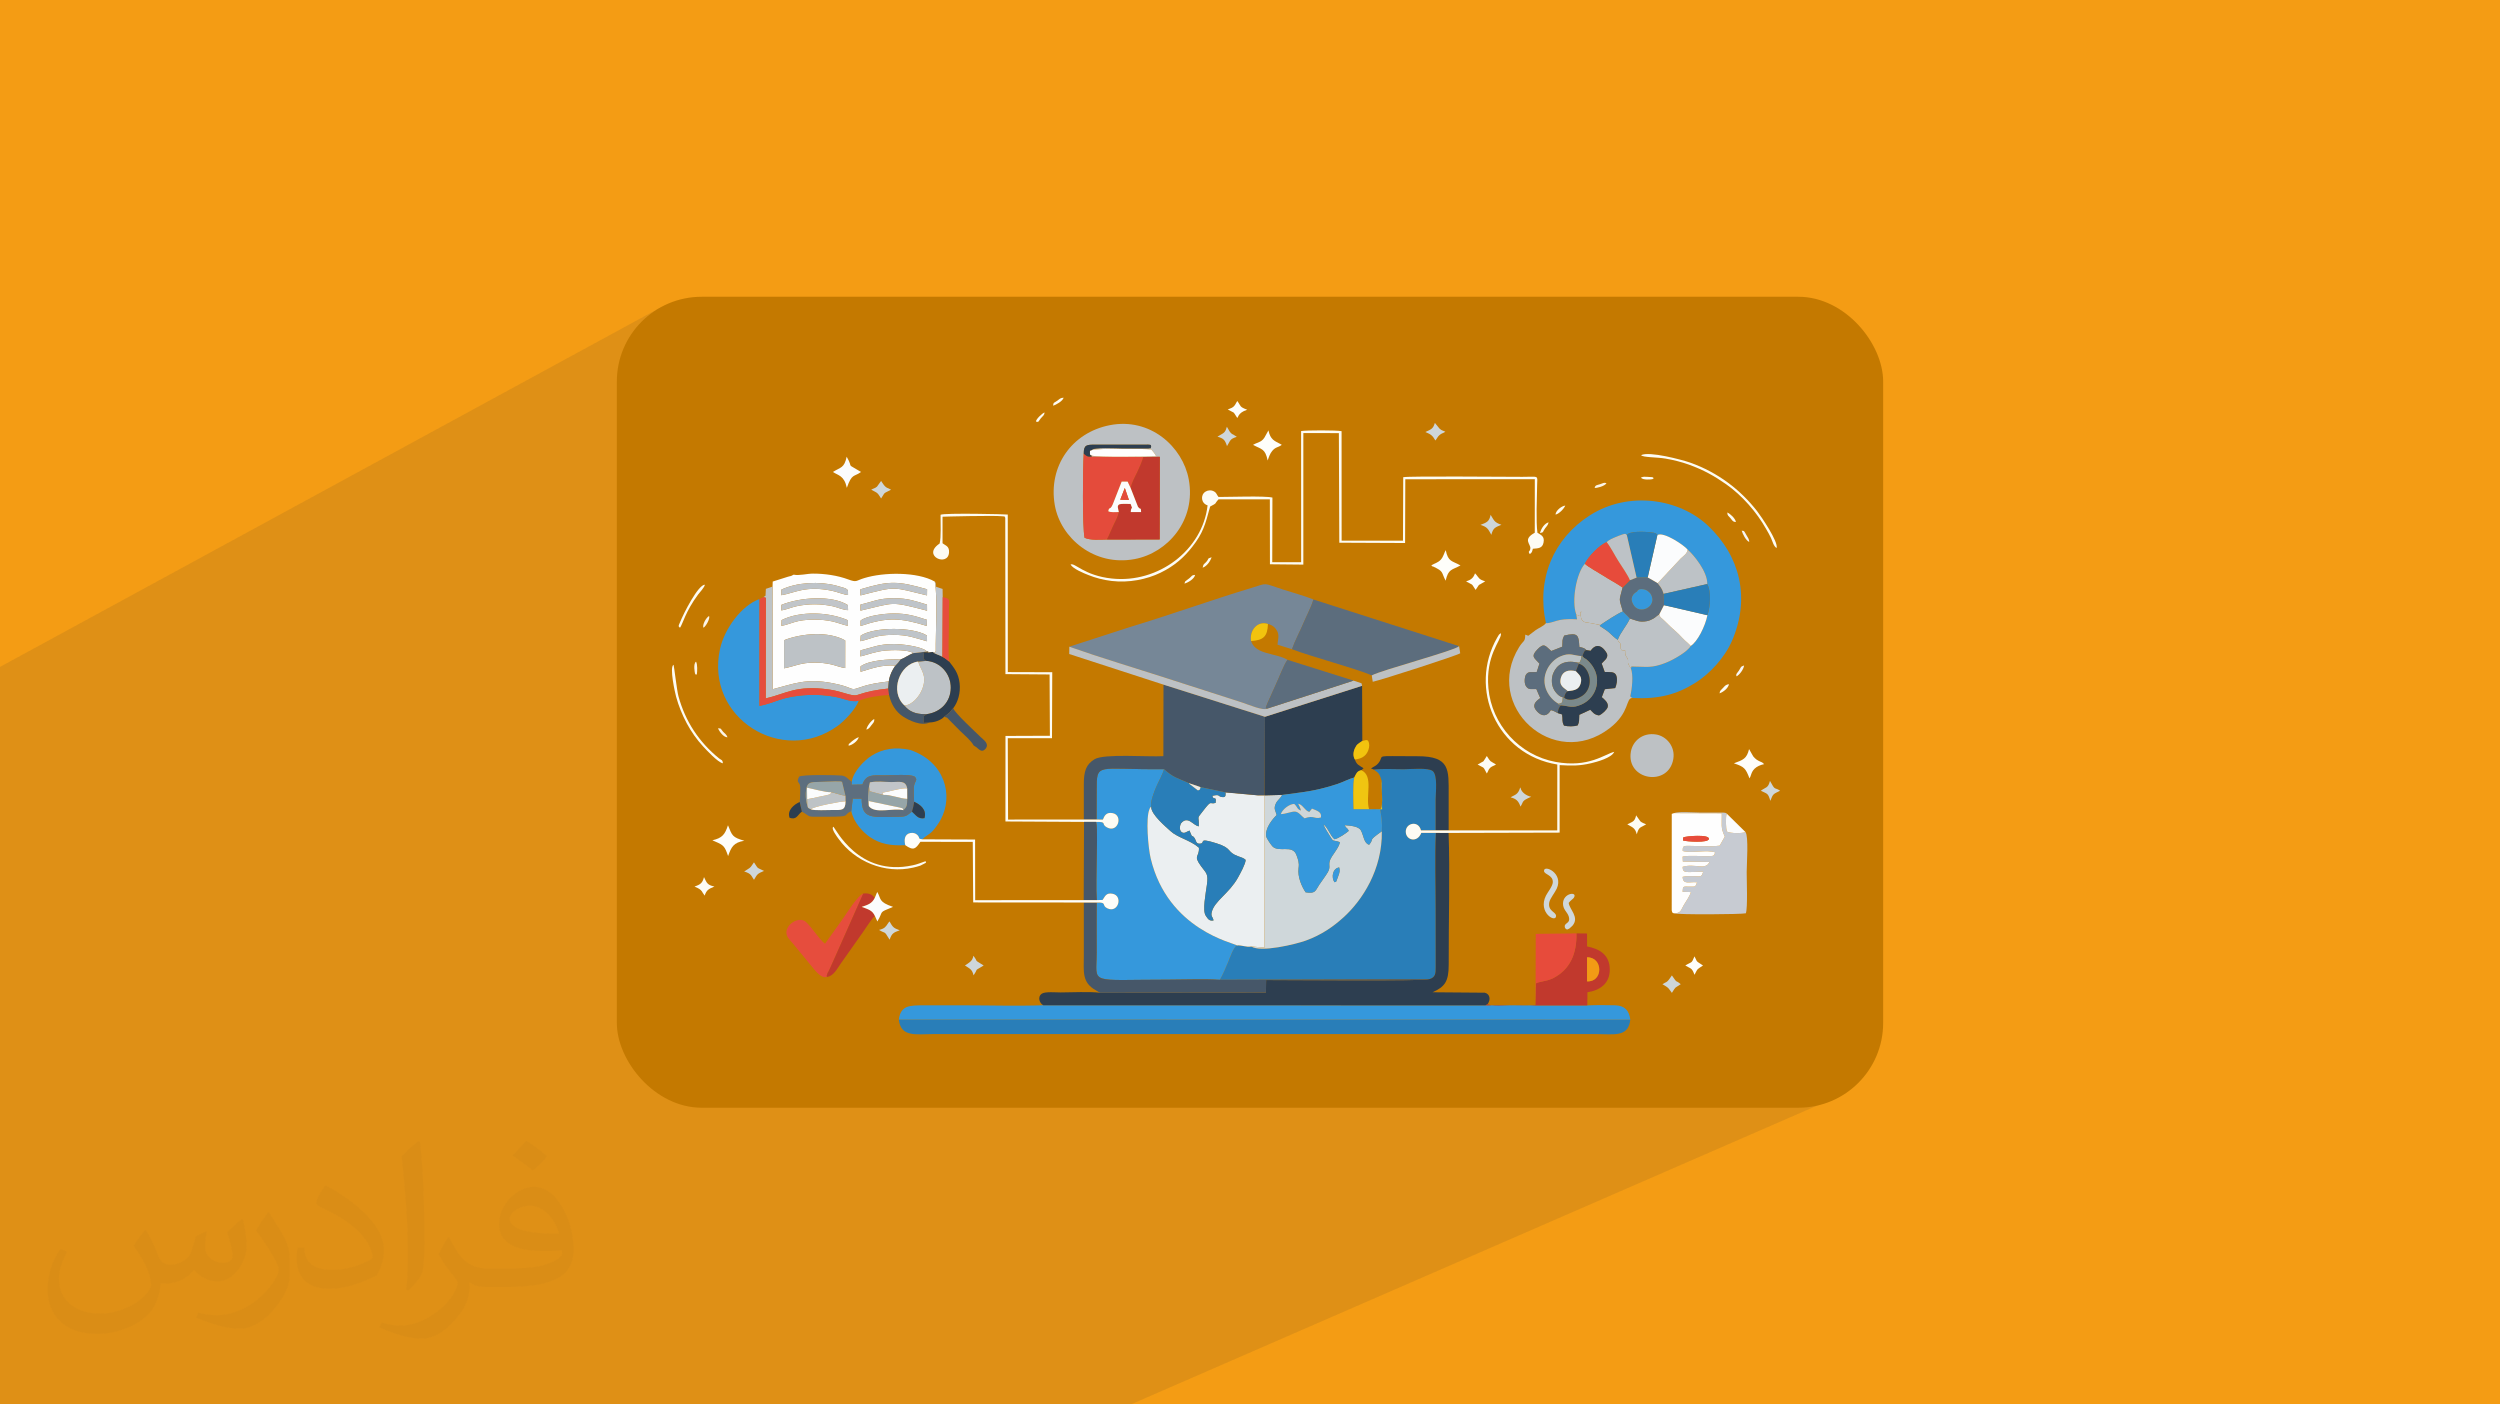 <?xml version="1.0" encoding="UTF-8"?>
<!DOCTYPE svg PUBLIC "-//W3C//DTD SVG 1.0//EN" "http://www.w3.org/TR/2001/REC-SVG-20010904/DTD/svg10.dtd">
<!-- Creator: CorelDRAW -->
<svg xmlns="http://www.w3.org/2000/svg" xml:space="preserve" width="94.192mm" height="52.917mm" version="1.0" style="shape-rendering:geometricPrecision; text-rendering:geometricPrecision; image-rendering:optimizeQuality; fill-rule:evenodd; clip-rule:evenodd"
viewBox="0 0 9404.92 5283.66"
 xmlns:xlink="http://www.w3.org/1999/xlink"
 xmlns:xodm="http://www.corel.com/coreldraw/odm/2003">
 <defs>
  <style type="text/css">
   <![CDATA[
    .fil4 {fill:#297EB8}
    .fil10 {fill:#2D3E50}
    .fil34 {fill:#2D3E51}
    .fil5 {fill:#3598DC}
    .fil35 {fill:#3699DD}
    .fil9 {fill:#465769}
    .fil13 {fill:#5C6D7D}
    .fil19 {fill:#5D6E7E}
    .fil6 {fill:#768797}
    .fil27 {fill:#7A898B}
    .fil30 {fill:#96A5A8}
    .fil26 {fill:#BBC2C4}
    .fil12 {fill:#BDC1C4}
    .fil18 {fill:#BDC2C6}
    .fil22 {fill:#BEC3C6}
    .fil28 {fill:#BFC4C9}
    .fil16 {fill:#C1392D}
    .fil29 {fill:#C1C5C9}
    .fil3 {fill:#C47900}
    .fil14 {fill:#C7CBD2}
    .fil31 {fill:#CED6D9}
    .fil11 {fill:#CFD7DA}
    .fil15 {fill:#E44B3B}
    .fil20 {fill:#E64D3D}
    .fil21 {fill:#E74B3B}
    .fil38 {fill:#E8EBEB}
    .fil7 {fill:#EBEFF1}
    .fil25 {fill:#F0C511}
    .fil32 {fill:#F29B15}
    .fil33 {fill:#F2C30E}
    .fil37 {fill:#F7F6F6}
    .fil23 {fill:#FBFCFD}
    .fil36 {fill:#FCF5E8}
    .fil17 {fill:#FDFCF4}
    .fil24 {fill:#FEFEFA}
    .fil8 {fill:#FEFEFE}
    .fil2 {fill:#373435;fill-opacity:0.031}
    .fil1 {fill:#2B2A29;fill-opacity:0.102}
    .fil0 {fill:#F49C14}
   ]]>
  </style>
 </defs>
 <g id="Layer_x0020_1">
  <polygon class="fil0" points="-0,0 9404.92,0 9404.92,5283.66 -0,5283.66 "/>
  <polygon class="fil1" points="5938.6,2942.31 6944.28,4111.99 4253.57,5283.66 -0,5283.66 -0,2508.81 2487.98,1154.97 "/>
  <path class="fil2" d="M548.54 4627.69c17.95,27.21 29.6,53.36 40.96,82.43 8.45,16.91 12.93,48.09 52.57,48.09 11.61,0 28.28,-3.42 43.06,-11.61 16.63,-8.73 29.32,-21.94 35.94,-42l15.85 -53.36 38.57 -19.02 2.64 2.64c-5.27,20.09 -6.59,39.36 -6.59,54.43 0,44.63 38.57,61.56 69.22,61.56 17.95,0 34.09,-8.73 34.09,-25.11 0,-21.13 -8.98,-57.06 -20.62,-89.29 17.95,-17.95 35.94,-35.94 56.53,-50.47l3.17 1.6c8.98,38.04 14,75.56 14,100.66 0,24.57 -10.83,51.79 -19.81,69.49 -18.49,34.87 -51.25,62.62 -90.87,62.62 -30.1,0 -63.65,-15.07 -86.66,-43.06l-1.32 0c-21.66,26.96 -55.22,51.25 -108.86,51.25l-16.63 0c-2.64,35.41 -10.29,60.49 -21.94,82.95 -31.95,62.34 -126.81,106.47 -216.1,106.47 -124.17,0 -186.51,-71.59 -186.51,-166.96 0,-58.91 19.27,-113.6 48.88,-152.42l24.29 10.04c-18.49,35.41 -30.91,68.68 -30.91,101.45 0,89.29 72.66,131.83 156.4,131.83 77.68,0 173.83,-49.41 191.28,-106.72 -6.59,-62.62 -30.1,-91.93 -66.04,-148.99 10.83,-19.02 24.83,-38.04 42.28,-58.38l3.17 0 0 0 0 0 -0.02 -0.09zm1432.13 -336.04c26.15,16.39 51.79,35.66 76.87,57.85 -14,19.81 -31.45,37.79 -53.11,53.64 -25.11,-20.34 -50.19,-37.79 -75.84,-56.27 17.42,-19.55 34.62,-38.29 52.04,-55.22l0 0 0 0 0 0 0 0 0 0 0.03 0zm13.47 244.11c-42.28,0 -76.87,27.75 -76.87,48.34 0,44.13 84.53,57.85 185.72,57.31 -12.68,-51.79 -57.06,-105.68 -108.86,-105.68l0.01 0.03zm-94.86 236.19c54.96,0 103.04,-1.6 139.74,-10.83 40.96,-10.29 75.56,-30.91 75.56,-45.17 0,-3.7 0,-8.19 -1.32,-11.89 -22.98,2.11 -49.41,2.11 -72.38,2.11 -74.49,0 -131.55,-16.91 -154.02,-58.66 -5.55,-11.61 -9.51,-24.57 -9.51,-39.36 0,-40.43 17.42,-79.79 48.09,-107 25.61,-22.45 53.89,-36.44 82.67,-36.44 52.04,0 93.51,41.75 122.57,107.54 15.85,35.94 26.68,77.4 26.68,129.72 0,34.87 -9.51,64.19 -31.17,85.85 -40.43,39.11 -114.92,53.89 -229.04,53.89l-51.79 0 0 0 -13.47 0c-28.28,0 -48.62,-5.02 -64.72,-17.42l-2.64 0c0.79,6.59 1.32,12.93 1.32,19.02 0,25.61 -8.45,58.38 -25.61,84.53 -50.72,75.3 -105.68,108.04 -153.24,108.04 -48.09,0 -107,-18.49 -160.11,-42.54l9.51 -18.49c17.17,7.13 40.96,11.89 73.7,11.89 85.85,0 198.66,-82.43 212.66,-163 -3.17,-6.59 -8.98,-15.32 -17.17,-24.57 -25.11,-29.85 -40.96,-54.68 -55.75,-80.83 12.68,-25.11 24.29,-45.17 35.13,-63.4l4.49 -0.53c36.72,74.77 69.99,117.55 144.23,117.55l11.61 0 0 0 53.89 0 0 0 0 0 0 0 0 0 0 0 0.09 0.01zm-371.98 79c6.34,-34.34 6.87,-72.91 6.87,-108.86l0 -53.36c0,-99.6 -12.68,-244.36 -22.98,-338.68 17.95,-19.27 43.06,-42 62.87,-57.31l5.81 1.6c13.47,118.62 16.63,256 16.63,383.06 0,33.3 -1.32,65.79 -4.49,89.55 -1.85,30.1 -19.27,52.83 -56.53,87.7l-8.19 -3.7zm-382.8 -157.19c1.85,46.77 24.83,83.49 105.15,83.49 49.93,0 92.19,-12.93 138.96,-35.13 8.45,-3.7 12.93,-8.73 12.93,-12.93 0,-29.32 -22.45,-68.15 -60.23,-103.55 -36.72,-33.3 -85.34,-62.62 -130.76,-82.18 -15.6,-6.59 -20.62,-13.47 -20.62,-20.09 0,-13.47 17.95,-41.75 32.77,-62.09l5.02 -0.53c52.04,27.21 110.17,67.64 153.24,112.53 39.11,41.47 63.4,83.49 63.4,129.19 0,33.81 -10.29,65.51 -26.96,95.11 -57.06,28.79 -117.83,50.72 -178.06,50.72 -73.17,0 -123.1,-34.34 -123.1,-114.92 0,-8.73 0,-22.19 3.17,-39.64l25.11 0 0 0 0 0 0 0 0 0 0 0 -0.02 0zm-132.37 -132.9l45.45 73.45c16.63,27.21 32.23,56.81 32.23,103.55l0 59.7c0,48.34 -30.91,100.13 -80.83,151.38 -39.11,34.62 -73.7,49.41 -105.68,49.41 -47.55,0 -101.98,-14.79 -164.85,-41.75l7.13 -18.49c19.81,5.27 42.79,9.77 71.06,9.77 90.36,-0.53 182.8,-66.57 225.08,-147.15 5.02,-9.26 6.87,-17.95 6.87,-24.04 0,-9.26 -5.02,-19.55 -8.98,-28.79 -22.98,-43.31 -48.62,-82.95 -76.87,-119.68 14.79,-23.25 29.6,-45.7 45.7,-67.9l3.7 0.53 0 0 0 0 0 0 0 0 0 0 -0.02 0.01z"/>
  <rect class="fil3" x="2320.51" y="1116.42" width="4763.88" height="3050.81" rx="319.01" ry="319.01"/>
  <g id="_2161093412800">
   <path class="fil4" d="M5198.13 2937.71c-4.05,16.06 8.92,101.37 -6.33,106.4 5.03,26.27 8.76,53.19 6.49,83.19 2.59,144.17 -73.96,259.66 -142.72,322.41 -38.11,34.88 -82.71,66.83 -143.2,88.72 -37.95,13.79 -169.64,45.58 -205,22.23 -20.92,3.25 -33.9,-5.35 -54.34,-4.22 -12.65,6 -26.43,47.04 -32.92,62.29 -8.92,20.76 -20.11,48.98 -31.46,67.3l788.53 -2.43c23.04,-6.66 24.33,-20.77 24,-47.85l-0.16 -214.57c0,-93.9 -3.56,-194.94 0.81,-287.87l-54.98 -0.16c-14.6,38.92 -57.73,28.22 -58.38,-3.89 -0.81,-33.25 47.84,-44.6 57.25,-5.19l55.3 -0.16c0.16,-39.25 0,-78.49 0,-117.58 0,-26.43 7.95,-90.17 -11.19,-105.74 -16.86,-13.63 -83.36,-6.81 -109.46,-6.81 -34.23,0 -79.8,-2.6 -112.4,1.14 20.11,14.59 20.76,13.94 30.16,42.82l0.01 -0.01z"/>
   <path class="fil5" d="M4125.45 3083.02l23.51 0.33c5.67,-14.77 13.3,-29.2 37.13,-24.33 39.74,8.11 20.12,75.74 -21.41,53.85 -25.14,-13.31 3.25,-21.25 -41.03,-20.93 6,22.55 2.11,116.29 2.11,146.46 0,46.55 -2.93,102.65 0.48,147.75l21.73 -0.65c9.09,-12.81 12.66,-28.06 37.63,-23.19 39.89,7.95 21.57,74.12 -19.47,54.98 -24,-11.19 0.81,-23.35 -40.38,-22.06 -0.48,62.61 0,125.21 0,187.82 0,123.41 -38.27,102.34 271.98,102.34 60.98,0 131.21,-3.25 190.89,0.65 11.35,-18.33 22.55,-46.55 31.46,-67.31 6.49,-15.25 20.27,-56.27 32.92,-62.28 -10.21,-9.25 -259.16,-57.25 -324.04,-326.64 -9.74,-40.22 -19.14,-152.13 -4.86,-185.05 4.37,-10.05 -0.81,-3.56 6.81,-9.41 -3.89,-19.46 10.54,-55.15 18.32,-74.12 6.81,-16.38 27.58,-53.85 29.36,-67.63 -254.95,2.76 -252.85,-28.55 -252.85,81.09 0,36.17 0,72.17 -0.32,108.34l0.02 0z"/>
   <path class="fil6" d="M4022.79 2432.84c120.67,42.66 249.27,80.77 371.24,120.18l279.12 89.85c20.92,6.65 78.82,32.11 94.88,22.71 -3.89,-1.95 -11.52,4.7 1.13,-22.71l31.46 -70.22c11.84,-24.65 29.2,-72.65 42.82,-90.5 -43.13,-26.27 -120.5,-18.32 -136.88,-70.54 -6.81,-40.22 24.16,-77.19 63.41,-64.22 16.87,3.88 27.9,13.46 34.88,26.92 9.09,17.67 1.62,34.71 1.13,50.92l54.34 17.03c12.32,-35.2 27.57,-61.31 40.87,-93.1 12.81,-30.65 30.81,-63.41 39.9,-93.9 -31.13,-12.98 -80.77,-26.6 -116.44,-38.11 -76.71,-24.81 -52.87,-24.81 -117.25,-5.35 -151.96,46.06 -306.04,101.53 -457.52,147.43l-227.06 73.63 -0.01 -0.01z"/>
   <path class="fil5" d="M5815.72 2344.29c14.44,1.3 35.68,-8.76 53.19,-12 21.09,-3.73 42.17,-3.56 63.9,-2.27l-2.92 -17.84c-18.98,-52.87 0.98,-157.15 32.44,-191.37 11.02,-25.46 55.95,-72.01 82.07,-81.1 8.11,-9.24 24,-15.41 35.52,-20.11 6.65,-2.76 14.27,-6 20.92,-7.94 13.63,-4.05 12.97,-5.68 19.46,1.95 6.48,-17.03 69.9,-13.14 86.61,-11.35 25.13,2.6 22.06,4.21 28.06,10.7 23.51,-14.27 101.53,38.92 113.85,54.65 20.92,17.35 76.22,83.85 73.63,129.58 15.9,26.92 11.52,87.26 0.81,117.25 -8.76,43.3 -37.94,100.23 -62.92,115.64 -10.7,20.11 -60.5,49.94 -91.96,62.6 -55.79,22.55 -77.36,14.77 -117.9,15.09 -21.09,0.16 -9.09,-3.89 -15.25,6.16 10.05,26.11 4.54,76.87 -2.27,105.58 2.6,2.27 3.56,4.21 8.44,6.32 100.88,5.03 168.02,-13.94 237.43,-57.73 52.55,-33.09 109.14,-92.93 137.21,-158.13 69.26,-160.4 30.16,-318.52 -90.82,-432.54 -108.19,-101.85 -298.09,-131.69 -443.9,-38.92 -137.53,87.42 -201.74,239.55 -165.58,405.78l-0.01 0z"/>
   <path class="fil7" d="M4330.94 3035.34c-7.63,5.84 -2.44,-0.65 -6.82,9.42 -14.27,32.92 -4.86,144.82 4.87,185.05 64.87,269.38 313.82,317.39 324.04,326.63 20.44,-1.13 33.41,7.47 54.34,4.22l49.94 4.21 0.33 -570.4 -25.62 -2.43 -121.32 -11.03c-1.3,7.46 4.05,20.44 -14.6,17.35 -15.89,-2.59 -4.69,-11.19 -35.19,-4.54 3.56,19.46 16.54,-3.08 12.16,26.6 -24.33,7.63 -12.16,-15.09 -46.87,29.83 -26.6,34.39 -14.76,15.09 -16.22,58.23 -20.27,-1.3 -41.04,-42.5 -66.98,-11.02 -5.35,9.57 -6.81,27.08 2.92,33.4 10.37,6.49 17.83,-2.43 29.2,-6.32 0.65,0.81 0.81,2.11 1.13,2.92 0.16,0.65 0.66,2.11 0.98,2.92 9.41,24.98 6.49,7.79 16.7,22.38 5.67,7.95 4.54,22.06 19.79,21.09 24.65,-1.3 -12.16,-24.97 62.6,-1.46 61.48,19.3 36.98,32.44 81.26,48.66 11.35,4.22 20.77,6.33 28.55,13.79 -0.48,15.73 -20.6,51.57 -28.71,66.33 -32.76,59.52 -88.55,88.07 -98.76,129.74 -4.22,17.19 3.72,17.03 6.65,31.79 -17.03,3.09 -21.42,-6.65 -29.36,-18 -13.14,-19.14 0.16,-84.17 4.37,-115.79 6,-43.79 -2.76,-43.46 -22.06,-70.39 -30.98,-42.66 -5.84,-32.59 -7.94,-69.4 -32.44,-28.55 -79.96,-37.62 -106.56,-62.29 -15.25,-14.11 -74.61,-63.08 -72.82,-91.47l-0.02 0z"/>
   <path class="fil8" d="M2949.63 2408.35c66.33,-26.12 167.53,-34.55 230.13,0.97l-0.16 103.96c-12.98,-0.98 -37.46,-10.54 -54.01,-14.11 -19.46,-4.22 -39.9,-6.49 -60.5,-6.49 -53.52,0 -72.49,13.14 -115.47,21.58l0 -105.91 0 0zm288.35 -17.35c52.71,-33.41 196.4,-33.09 249.27,-0.16l0.16 21.57c-47.84,-12.98 -71.03,-24.16 -127.15,-24 -69.09,0.16 -79.47,14.6 -123.58,23.84l1.3 -21.25zm-0.65 -56.27c23.04,-18.49 87.91,-26.6 123.1,-26.93 50.92,-0.48 83.03,9.74 126.82,24l-0.65 23.04c-99.09,-30.81 -148.88,-33.9 -249.27,0.32l0 -20.43zm-297.11 -1.96c70.54,-35.36 177.91,-30.97 249.59,0.49l0 20.6c-12.48,-0.98 -40.22,-12.16 -57.73,-15.9 -21.73,-4.7 -44.11,-6.98 -66.98,-6.98 -71.85,-0.16 -85.31,15.9 -125.69,23.68l0.81 -21.9 0 0zm296.79 -58.54c48.01,-10.7 66.65,-23.83 126.82,-23.83 53.2,0.15 80.77,11.51 123.58,24.16l0.16 22.87c-142.23,-37.3 -119.2,-30.16 -250.89,-0.16l0.32 -23.03 0.01 -0.01zm-297.61 1.3c71.85,-29.2 190.4,-36.98 250.41,0.81l0.65 18.97c-17.83,0.16 -38.27,-10.37 -57.24,-14.44 -46.06,-9.89 -90.5,-10.04 -136.39,-0.32 -18.98,4.05 -42.17,14.11 -57.74,15.9l0.33 -20.92 -0.01 0zm297.28 -58.55c110.45,-33.09 140.13,-31.79 251.06,-0.16l-0.32 23.04c-133.8,-32.12 -112.23,-35.52 -250.57,0.16l-0.16 -23.04 -0.01 0zm-297.44 1.3c58.06,-27.57 142.39,-32.59 207.76,-14.92 48.98,13.14 42.82,12.49 43.3,35.04 -13.14,-0.33 -41.69,-11.84 -59.2,-15.58 -101.36,-21.57 -142.71,8.76 -191.86,16.39l0 -20.93zm46.55 -56.43c-0.81,0.48 -1.95,1.13 -2.76,1.46 -0.66,0.32 -1.96,0.97 -2.77,1.3 -21.25,9.25 9.42,-2.92 -5.67,2.27 -2.92,1.13 -7.79,2.11 -11.35,3.09l-56.27 17.83 -0.65 18.98 0.16 386.16c79.79,-20.44 124.87,-42.17 225.43,-22.88 17.67,3.4 34.22,7.3 50.76,12.98 28.22,9.57 22.55,13.46 52.71,2.76 38.43,-13.63 66.65,-17.02 108.18,-22.38 3.72,-24.98 12.65,-41.52 24.48,-59.2 -51.25,-4.21 -88.23,10.87 -130.71,23.19l-0.16 -20.43c32.44,-23.35 104.77,-27.74 150.82,-26.28 10.54,-2.76 30,-16.7 47.2,-23.51 -16.23,-13.46 -79.15,-12.16 -102.98,-9.89 -39.09,3.72 -61.63,13.78 -95.53,22.22l0.48 -22.87c47.36,-11.68 68.28,-24.01 126.67,-23.68 30.32,0.16 85.47,7.3 112.88,20.27l8.92 6c0.32,-0.65 1.46,1.14 2.11,1.79 5.35,0.16 4.22,-1.3 4.22,4.05l17.18 -2.44c11.19,2.27 5.03,1.3 11.03,-1.95 -0.98,-67.8 7.95,-203.86 -3.56,-262.74 -65.04,-37.29 -192.19,-36.01 -266.47,-12.81 -30.98,9.57 -26.44,16.7 -58.55,4.86 -40.87,-15.24 -89.52,-22.22 -133.64,-22.05 -23.03,0.16 -52.71,8.43 -72.17,3.89l0.01 0z"/>
   <path class="fil4" d="M6133.1 3835.87l-2751.74 -0.48c6.98,67.63 65.19,54.82 126.67,54.82l2500.19 0c62.61,0 118.07,12.81 124.88,-54.34z"/>
   <path class="fil9" d="M4077.29 3083.02l48.17 0c0.32,-36.17 0.32,-72.17 0.32,-108.34 0,-109.63 -2.11,-78.33 252.85,-81.09 37.62,32.76 47.36,31.94 88.72,50.27l5.02 2.27 43.79 14.92 94.56 19.95 121.31 11.02 25.14 0.16 1.62 -295.65 -381.77 -121 -0.49 269.06c-57.08,3.73 -222.99,-10.37 -259,11.67 -31.79,19.47 -40.39,44.93 -40.23,93.75 0.16,44.27 -0.16,88.72 0,132.99l0 0.01z"/>
   <path class="fil5" d="M3381.36 3835.39l2751.74 0.48c-4.7,-35.36 -20.6,-52.71 -57.9,-54.01 -31.95,-0.97 -71.84,-0.97 -103.79,0.49l-383.08 -0.33 -1663.5 -0.32c-96.65,3.56 -199.81,0.32 -297.11,0.32l-151.32 0.01c-53.52,0 -87.9,-0.65 -95.04,53.36z"/>
   <path class="fil10" d="M5377.18 3683.59c-13.95,8.27 -548.02,3.24 -614.02,3.4l-0.81 47.19 -624.4 0.65c-38.6,-5.19 -106.07,-1.3 -148.07,-1.3 -17.68,0 -57.41,-3.73 -70.06,4.38 -18.49,12 -8.93,36.81 5.02,43.78l1663.5 0.33c4.86,-2.44 4.86,-2.6 8.44,-5.19 11.67,-15.9 8.76,-37.46 -11.03,-42.34l-196.56 -1.62c45.9,-20.44 60.98,-40.06 60.82,-104.12 -0.65,-155.85 5.19,-349.18 -0.49,-495.31l-47.68 -0.16c-4.37,92.94 -0.81,193.98 -0.81,287.88l0.16 214.56c0.32,27.09 -0.98,41.2 -24,47.85l0 0.01z"/>
   <path class="fil11" d="M5020.21 3318.84c-12.81,-18.15 -7.13,-52.22 17.84,-55.63 3.4,12.49 1.3,19.62 -3.25,31.62 -11.19,30.49 -6.49,20.77 -14.6,24zm-312.85 241.81c35.36,23.35 167.05,-8.44 205,-22.22 60.49,-21.9 105.09,-53.85 143.2,-88.72 68.77,-62.76 145.32,-178.24 142.72,-322.42 -55.8,39.74 -25.95,24 -47.52,50.6 -19.79,-4.7 -20.77,-35.03 -30.81,-53.36 -8.93,-16.38 -38.93,-18.32 -61.31,-20.11 6.81,14.92 9.57,7.46 15.25,21.41 -8.92,7.95 -39.25,29.2 -53.69,31.3 -16.7,-14.11 -25.3,-45.08 -41.03,-55.47 2.92,11.67 16.7,31.46 23.03,42.17 15.9,26.43 9.42,14.27 38.27,24.16 -0.48,13.62 -20.92,40.55 -29.68,53.84 -19.79,30.49 -1.3,34.55 -15.25,58.71 -9.74,16.7 -22.06,31.95 -32.76,48.17 -15.09,23.19 -13.63,33.9 -51.08,28.22 -14.93,-21.89 -31.14,-59.19 -26.44,-91.63 2.92,-19.62 -1.79,-31.78 -8.27,-49.14 -14.77,-40.23 -66.66,-7.46 -90.33,-32.44 -4.22,-4.54 -21.74,-28.71 -23.19,-37.3 -5.19,-30.32 23.51,-65.03 39.25,-80.28 -4.05,-17.35 -12.82,-22.71 -2.6,-44.27 6,-12.49 14.92,-15.57 23.35,-31.46l-66.33 1.78 -25.14 -0.16 25.62 2.44 -0.32 570.4 -49.95 -4.21 0 0z"/>
   <path class="fil10" d="M4758.78 2696.55l-1.63 295.66 66.33 -1.79c51.08,-7.14 94.07,-10.86 144.02,-22.87 21.41,-5.19 45.9,-12 65.36,-18.82 20.11,-6.97 44.76,-19.62 61.79,-23.83 8.28,-15.25 9.58,-23.51 26.44,-27.41l8.76 -7.3c-16.22,-10.86 -26.43,-12.81 -32.76,-33.09 -7.13,-10.86 -6.65,-27.09 -0.32,-41.36 7.3,-16.38 13.78,-18.48 28.22,-28.22l-0.81 -207.6 -365.4 116.61z"/>
   <path class="fil12" d="M4106.31 1713.89l0 4.21 194.62 1.14 62.29 -0.81 -0.49 311.06 -198.83 0.16c-30,0.65 -60.66,3.41 -83.69,-6.48 -8.76,-39.73 -6.65,-265.01 -3.25,-316.58 -0.16,-33.58 11.19,-33.9 42.97,-33.73l183.11 0c26.92,-0.49 27.57,-0.82 27.4,7.78 -4.04,9.42 4.87,3.56 -10.04,6.33l-102.02 0c-15.57,0 -106.72,-5.52 -111.42,6.48 21.25,-7.78 192.68,-5.67 223.98,-2.76 8.76,10.54 11.19,12.48 18.48,25.46 -36.17,1.79 -218.78,4.7 -243.11,-2.27zm68.44 -114.34c-142.07,27.9 -231.76,153.91 -206.78,300.04 21.41,124.4 148.57,232.24 300.37,203.7 124.23,-23.19 232.24,-145.97 203.7,-300.04 -22.55,-122.13 -144.67,-233.71 -297.28,-203.7l-0.01 0z"/>
   <path class="fil5" d="M3230.37 2636.54c-31.29,5.52 -53.19,-8.27 -87.09,-14.76 -32.44,-6.32 -68.77,-8.92 -102.82,-7.3 -99.9,4.54 -125.21,30.32 -183.26,41.19l0 -402.2c-67.96,24.65 -132.02,111.74 -148.72,188.78 -56.12,259 234.67,439.83 442.92,288.35 24.65,-17.83 66.98,-61.47 78.98,-94.07z"/>
   <path class="fil12" d="M5860.48 2682.76c-10.7,-5.02 -13.46,-8.27 -26.28,-11.35 -13.78,25.79 -34.54,23.84 -51.73,5.19 -21.57,-23.51 -6.48,-37.13 11.84,-50.44l-14.6 -33.89c-17.68,-0.82 -28.88,3.72 -37.62,-9.09 -8.76,-9.74 -7.46,-34.39 -1.63,-44.77 9.25,-13.62 18.33,-9.08 40.55,-10.04l10.37 -31.95c-18.48,-21.25 -34.38,-25.46 -8.27,-52.87 26.77,-28.22 31.46,-12.16 52.71,5.52l41.36 -16.23c1.95,-24.16 -1.95,-23.35 7.3,-41.84 52.23,-12.65 54.5,-1.63 56.93,42.49 12,2.93 20.27,4.38 26.76,12.16l15.41 2.6c33.09,-46.22 61.8,10.37 62.12,11.19 5.03,17.83 -12.48,26.27 -20.11,36.98l11.35 31.62c18.98,0.65 36.81,-2.6 43.14,12.48 6.48,16.06 0.81,37.95 -3.89,48.01l-38.92 4.22 -11.35 30c8.76,7.62 26.44,21.08 22.22,37.13 -2.44,9.25 -20.6,26.93 -32.76,31.46 -18.65,-2.59 -23.51,-12.32 -32.76,-21.24l-41.36 19.13c-1.14,19.14 0.81,25.46 -6,39.58 -15.09,4.86 -35.52,4.53 -51.58,0.97 -8.92,-17.67 -3.89,-20.59 -7.13,-42.01l-16.06 -5.02 -0.01 -0.01zm69.41 -370.58l2.92 17.83c-21.73,-1.3 -42.82,-1.46 -63.9,2.27 -17.51,3.25 -38.76,13.3 -53.19,12 -7.79,10.7 -28.06,18.65 -38.6,26.27 -38.6,27.74 -20.27,21.74 -39.25,17.03 -0.16,28.71 -6.48,20.11 -23.19,47.19 -136.55,220.57 129.42,466.27 340.1,305.23 78.5,-60.01 60.01,-115.15 86.61,-114.18 -4.86,-2.11 -5.84,-4.05 -8.44,-6.32 6.81,-28.71 12.33,-79.48 2.28,-105.58 -19.14,-27.41 -5.68,-22.71 -12.81,-37.62l-2.77 -3.89c-0.48,-0.65 -1.13,-1.3 -1.46,-2.11l-2.76 -5.35c-1.95,-6 -1.46,-11.68 -1.63,-17.84 -26.59,-2.59 -9.09,-0.65 -16.86,-6.97 -0.33,-34.88 -4.7,-13.79 -11.03,-33.09 -12.81,-7.63 -22.7,-19.46 -33.57,-28.55 -12,-10.05 -20.92,-14.6 -34.55,-24l2.6 -3.09c-17.35,-3.89 -31.46,-6.48 -51.25,-9.9 -0.16,0 -5.35,0.81 -12.33,-3.88 -12,-8.12 -10.69,-25.47 -8.27,-38.12 -5.19,9.58 -3.56,1.96 -3.89,18.33l-14.76 -5.68 0.02 0.02z"/>
   <path class="fil13" d="M4860.3 2442.25c43.46,17.02 103.15,33.57 150.99,48.82 46.87,15.08 108.02,31.94 149.21,49.78 37.78,-20.27 315.43,-94.07 328.58,-109.95l-548.02 -175.64c-9.09,30.48 -27.09,63.25 -39.9,93.9 -13.3,31.79 -28.55,57.9 -40.87,93.1z"/>
   <path class="fil5" d="M4883.66 3023.5c18.48,4.05 23.35,24.81 41.52,30.98 4.37,-3.73 0.16,0 4.21,-4.87l6.33 -7.62c16.7,7.62 37.94,11.67 33.57,33.25 -24.49,7.62 -25.62,-9.74 -61.63,3.24 -10.87,-7.46 -21.73,-24.16 -35.36,-25.3 -12.65,-1.13 -35.19,9.09 -54.01,9.57 5.35,-17.19 31.46,-38.11 50.6,-38.43 13.13,11.83 9.41,18.97 24.97,24.97 -1.62,-9.74 -5.67,-15.73 -10.21,-25.78l0 0zm-60.17 -33.08c-8.44,15.9 -17.35,18.98 -23.35,31.46 -10.22,21.57 -1.46,26.92 2.6,44.27 -15.74,15.25 -44.44,49.95 -39.25,80.29 1.46,8.59 18.97,32.76 23.19,37.29 23.67,24.98 75.58,-7.79 90.33,32.44 6.48,17.35 11.19,29.52 8.27,49.15 -4.7,32.43 11.51,69.73 26.44,91.63 37.46,5.67 36.01,-5.03 51.08,-28.23 10.7,-16.22 23.03,-31.46 32.76,-48.17 13.95,-24.16 -4.54,-28.22 15.25,-58.71 8.76,-13.3 29.2,-40.22 29.68,-53.84 -28.87,-9.9 -22.38,2.27 -38.27,-24.16 -6.32,-10.7 -20.11,-30.49 -23.03,-42.17 15.73,10.37 24.32,41.36 41.03,55.47 14.44,-2.11 44.77,-23.35 53.69,-31.3 -5.68,-13.94 -8.44,-6.48 -15.25,-21.41 22.38,1.79 52.38,3.73 61.31,20.11 10.04,18.33 11.02,48.66 30.81,53.36 21.57,-26.59 -8.27,-10.86 47.52,-50.59 2.27,-30 -1.46,-56.93 -6.49,-83.2l-99.58 -0.16c-0.81,-30.48 -3.08,-92.77 2.44,-119.04 -17.02,4.22 -41.68,16.87 -61.8,23.84 -19.46,6.81 -43.94,13.62 -65.36,18.81 -49.94,12 -92.93,15.73 -144.01,22.87l0 -0.01zm-1619.23 -49.62l-0.32 11.35 40.38 -0.81c14.6,-39.9 39.57,-34.55 84.5,-34.55 25.46,0 95.04,-5.68 112.39,5.02 14.27,14.44 -2.44,15.25 -3.4,42.17 -0.49,14.11 0,37.95 0.97,52.23 22.55,10.04 48.5,29.2 39.09,61.63 -24.49,4.54 -32.6,-12.16 -47.04,-24.49 -19.79,13.79 -17.83,18.98 -49.15,19.3 -102.98,1.47 -139.96,10.38 -140.12,-67.95l-33.58 -0.33 -5.35 46.87c8.28,42.5 43.95,80.12 70.87,98.28 38.6,26.12 78.82,32.6 132.02,30 -4.54,-19.3 -3.73,-41.36 19.3,-45.73 10.54,-1.95 19.95,1.14 25.95,6.98 12.48,12.48 0.48,14.43 19.13,16.7 12.33,-13.14 26.6,-18 38.6,-31.14 8.44,-9.25 21.41,-26.92 29.36,-41.03 50.76,-91.48 17.19,-219.6 -113.53,-263.88 -56.6,-12.48 -103.96,-4.69 -145.97,21.9 -26.6,16.87 -68.28,58.71 -74.11,97.47l0 0z"/>
   <path class="fil4" d="M4330.94 3035.34c-1.79,28.39 57.57,77.36 72.82,91.47 26.59,24.66 74.11,33.74 106.55,62.29 2.11,36.81 -23.03,26.76 7.95,69.4 19.3,26.93 28.06,26.6 22.05,70.39 -4.21,31.62 -17.51,96.65 -4.37,115.79 7.95,11.35 12.33,21.09 29.36,18 -2.92,-14.76 -10.86,-14.6 -6.65,-31.79 10.21,-41.68 66.01,-70.21 98.77,-129.74 8.11,-14.76 28.22,-50.6 28.71,-66.33 -7.79,-7.46 -17.19,-9.57 -28.55,-13.79 -44.27,-16.22 -19.79,-29.36 -81.26,-48.66 -74.77,-23.51 -37.95,0.16 -62.61,1.46 -15.25,0.98 -14.11,-13.13 -19.78,-21.09 -10.22,-14.59 -7.31,2.6 -16.7,-22.38 -0.33,-0.81 -0.81,-2.27 -0.98,-2.92 -0.33,-0.81 -0.48,-2.11 -1.14,-2.92 -11.34,3.89 -18.81,12.81 -29.2,6.32 -9.73,-6.32 -8.27,-23.83 -2.92,-33.4 25.95,-31.47 46.71,9.73 66.98,11.02 1.46,-43.14 -10.37,-23.84 16.23,-58.23 34.71,-44.92 22.55,-22.22 46.87,-29.83 4.37,-29.68 -8.6,-7.14 -12.16,-26.6 30.48,-6.65 19.3,1.96 35.19,4.54 18.65,3.09 13.3,-9.9 14.6,-17.35l-94.56 -19.94c-3.24,13.62 0,6.97 -9.41,12.48l-33.09 -25.3c-0.16,-1.14 -0.81,-1.46 -1.3,-2.11l-5.02 -2.27c-41.36,-18.33 -51.09,-17.52 -88.72,-50.28 -1.79,13.79 -22.55,51.25 -29.36,67.64 -7.79,18.97 -22.23,54.65 -18.33,74.11l0.03 0z"/>
   <path class="fil14" d="M6296.26 3435.77c16.54,5.84 255.11,4.22 271.66,0 7.3,-21.9 3.09,-122.61 3.09,-155.21 0,-27.9 7.78,-135.27 -4.54,-150.34 -13.3,5.35 -54.82,5.35 -69.41,-1.63 -5.02,-9.57 -5.67,-58.39 -1.13,-67.8 -4.38,-4.54 -13.63,-3.89 -23.19,-3.89l-77.69 0.02c-22.22,0 -82.55,-4.54 -97.63,2.11l179.86 0.65c0.81,44.27 -5.19,51.9 11.35,87.74l-19.3 33.9c-24.49,3.73 -52.71,1.63 -77.69,1.63 -55.47,0 -62.28,-7.14 -61.31,18.48 35.2,10.05 88.88,-6.32 122.29,5.35 -5.52,12.98 -4.05,13.14 -21.9,13.95 -29.36,1.13 -74.77,-3.73 -100.72,1.78l0.81 18.81 100.23 1.31c-15.09,33.4 -54.5,4.21 -101.05,18.32 0.16,26.6 13.79,18.98 77.36,18.33 -6.65,21.25 -8.11,17.35 -33.09,16.86 -15.73,-0.16 -32.27,-1.13 -44.27,2.6 1.3,31.95 27.41,17.02 54.5,20.6 -7.63,17.67 -4.38,16.22 -28.06,16.05 -24.16,0 -25.46,-3.56 -26.6,19.47l31.14 1.13c-2.92,13.63 -18.81,35.85 -25.79,47.52 -12.48,20.6 -10.54,32.76 -38.92,32.27l0.01 0z"/>
   <path class="fil9" d="M4137.94 3734.84l624.4 -0.65 0.81 -47.19c66.01,-0.16 600.07,4.86 614.02,-3.4l-788.53 2.43c-59.68,-3.89 -129.9,-0.65 -190.88,-0.65 -310.26,0 -271.99,21.09 -271.99,-102.34 0,-62.61 -0.48,-125.2 0,-187.81l-48.49 0 0 201.91c0,56.93 -7.95,98.94 44.76,127.97l15.9 9.74 -0.01 -0.01z"/>
   <path class="fil15" d="M4163.9 2029.66c8.43,-14.92 14.76,-33.09 23.03,-50.11 8.11,-16.87 18.33,-34.71 22.06,-53.2 -13.63,0.16 -30.33,2.12 -39.74,-3.08 3.73,-19.47 6.16,-1.63 16.7,-25.47l33.74 -86.11 22.39 0 11.51 24.48c3.25,-18.65 15.57,-42.01 23.84,-58.22 5.02,-9.9 21.24,-47.04 23.5,-58.71l-194.62 -1.14c-16.54,1.14 -20.11,-3.24 -29.36,-11.51 -3.4,51.57 -5.51,276.84 3.25,316.58 23.03,9.9 53.69,7.13 83.69,6.48l0 0.01z"/>
   <path class="fil8" d="M6428.76 3156.49c-2.92,15.25 -84,9.74 -97.46,5.35l0.81 -11.35c7.46,-5.02 100.55,-13.3 96.65,6zm-132.5 279.28c28.39,0.49 26.44,-11.67 38.92,-32.27 6.98,-11.67 22.88,-33.9 25.79,-47.52l-31.13 -1.13c1.13,-23.04 2.43,-19.47 26.59,-19.47 23.68,0.16 20.44,1.63 28.06,-16.05 -27.09,-3.57 -53.19,11.35 -54.5,-20.6 12,-3.73 28.55,-2.76 44.28,-2.6 24.97,0.49 26.43,4.38 33.09,-16.86 -63.58,0.65 -77.2,8.27 -77.37,-18.33 46.55,-14.11 85.96,15.09 101.05,-18.32l-100.23 -1.31 -0.81 -18.81c25.95,-5.51 71.36,-0.65 100.72,-1.78 17.84,-0.81 16.38,-0.98 21.9,-13.95 -33.41,-11.67 -87.09,4.7 -122.28,-5.35 -0.98,-25.62 5.84,-18.48 61.3,-18.48 24.98,0 53.2,2.11 77.69,-1.63l19.3 -33.9c-16.54,-35.84 -10.54,-43.46 -11.35,-87.74l-179.86 -0.65 -8.27 2.76 -0.16 362.96c3.09,11.68 -0.33,5.68 7.3,11.03l-0.02 -0.01z"/>
   <path class="fil16" d="M4253.58 1836.17l27.4 70.22c11.84,15.41 10.38,-1.79 11.84,19.95l-38.92 0c0.65,-24.16 10.05,-4.7 -0.65,-30.48 -7.46,-0.16 -35.52,-1.14 -40.88,0.97 -12.97,5.03 -4.69,18.33 -3.4,29.52 -3.73,18.49 -13.94,36.33 -22.06,53.2 -8.27,17.02 -14.59,35.19 -23.03,50.11l198.84 -0.16 0.48 -311.07 -62.28 0.82c-2.27,11.67 -18.49,48.82 -23.51,58.7 -8.27,16.23 -20.6,39.58 -23.83,58.23l0 -0.01zm1716.85 1765.03c61.8,-0.32 60.82,94.23 0,90.66l0 -90.66zm-193.81 179.54c-26.11,3.4 -64.22,1.13 -91.79,1.13 -17.52,0 -76.54,6 -88.07,-5.02 -3.56,2.6 -3.56,2.76 -8.44,5.19l383.08 0.32 0.48 -49.47c47.85,-7.46 84.66,-33.25 84.01,-86.61 -0.49,-54.49 -38.76,-76.87 -85.31,-85.79l-0.16 -48.66 -39.9 -0.48c1.79,76.38 -24.15,135.41 -86.44,167.86 -23.51,12.32 -45.4,11.35 -65.52,19.78l-1.95 81.75z"/>
   <path class="fil17" d="M4894.84 2114.97l-108.66 0 0.65 -243.11c-26.44,-6.98 -164.94,-2.27 -202.73,-2.27 -7.94,-9.09 -6.32,-14.93 -17.02,-20.93 -10.87,-6 -23.04,-4.69 -31.95,0.81 -20.6,12.98 -16.38,44.6 7.79,51.58 -18.65,167.53 -185.05,294.19 -360.04,275.38 -105.42,-11.19 -139,-60.82 -155.54,-52.71 9.42,16.38 48.83,32.27 67.15,39.57 27.57,11.03 55.31,18.33 87.26,22.23 64.87,7.78 132.18,-5.84 183.75,-30.81 54.49,-26.44 89.68,-59.04 120.01,-97.96 39.9,-51.08 48.01,-80.77 66.98,-151.15 30.16,-16.06 12.33,-6.16 31.63,-27.09l193 -0.01 0.33 244.25 125.69 1.3 0 -494.98 133.64 0.32 1.63 412.27 247.49 1.14 0.81 -239.87 487.19 -0.33 -0.16 201.59c-46.7,25.14 -14.92,42.17 -16.53,58.87 -1.47,14.92 -11.03,7.79 -2.12,21.41 9.09,-6.81 8.12,-8.27 11.52,-20.11 20.76,-1.62 35.52,-1.62 40.06,-22.87 5.02,-24 -9.58,-28.88 -22.88,-37.3 -5.84,-42.01 -1.95,-133.15 -1.13,-179.53 0.65,-37.95 9.09,-30.81 -55.63,-30.81 -69.41,0 -422.33,-3.41 -448.11,1.3l-0.98 238.89 -230.78 0 -0.16 -411.94c-16.87,-4.05 -134.13,-3.89 -152.29,-0.49l0.16 493.36 -0.01 0z"/>
   <path class="fil18" d="M6131.65 2326.94c-12,27.25 -36.17,52.55 -45.73,80.12 6.32,19.3 10.69,-1.79 11.02,33.08 7.79,6.33 -9.74,4.38 16.86,6.98 0.16,6.16 -0.32,11.83 1.63,17.83l2.76 5.35c0.33,0.81 0.98,1.46 1.47,2.12l2.76 3.88c7.13,14.93 -6.33,10.22 12.81,37.63 6.16,-10.05 -5.84,-6 15.25,-6.16 40.55,-0.33 62.12,7.46 117.9,-15.09 31.46,-12.65 81.26,-42.5 91.96,-62.61 -9.9,-11.52 -20.77,-18.49 -30.98,-29.83 -22.06,-24.49 -37.95,-34.55 -60.98,-58.39 -15.9,-16.54 -24.98,-19.3 -26.27,-30.48 -10.22,5.19 -12.16,10.21 -23.04,16.22 -8.27,4.7 -15.24,7.63 -25.13,9.41 -28.06,5.03 -40.88,-3.89 -62.28,-10.04l-0.01 -0.01z"/>
   <path class="fil19" d="M3269.46 2958.31l3.08 -15.25c34.55,-5.52 47.36,-1.14 80.77,-0.98 30.98,0.16 53.69,-7.62 59.52,23.84l0.16 39.41c-1.3,22.87 0.98,28.22 -14.6,42.49 -38.92,-9.57 -106.23,15.73 -129.74,-15.09 -6.49,-10.54 -1.3,-71.19 0.81,-74.44l0.01 0.01zm-88.72 35.84l0.32 20.44c-0.48,35.84 -16.06,32.76 -49.14,32.6 -18.98,-0.16 -68.29,2.92 -81.75,-2.6 -10.05,-5.67 -11.19,-2.92 -13.13,-16.22 -6.16,-13.14 -7.47,-42.97 -4.05,-60.34 3.89,-20.92 12.65,-25.62 35.36,-26.11 20.11,-0.49 37.13,-0.98 56.44,-1.95 8.92,-0.49 22.38,-0.81 31.29,-0.49 5.84,0.33 5.35,-0.32 11.68,1.63l12.97 53.03 0 0zm-172.4 22.71l8.27 36.49c40.87,22.38 8.44,19.13 94.07,19.13 96.33,0.16 56.59,-4.37 91.95,-21.25l5.35 -46.86 33.58 0.32c0.16,78.33 37.13,69.41 140.12,67.96 31.3,-0.33 29.36,-5.52 49.15,-19.3 3.25,-11.19 6.65,-22.88 7.95,-37.14 -0.98,-14.27 -1.46,-38.11 -0.98,-52.22 0.98,-26.93 17.68,-27.74 3.4,-42.17 -17.35,-10.7 -86.93,-5.03 -112.39,-5.03 -44.92,0 -69.9,-5.35 -84.5,34.55l-40.38 0.81 0.33 -11.35 -5.35 -3.73c-10.38,-8.27 -14.77,-16.54 -31.95,-19.46 -11.35,-1.78 -152.13,-4.86 -160.89,4.38 -12.98,25.94 4.05,16.22 4.21,39.73 0.16,15.41 0.16,40.38 -1.95,55.15l0.01 0z"/>
   <path class="fil12" d="M4376.99 2575.56l381.78 120.99 365.4 -116.61 -2.11 -9.41 -30 -10.05 -324.04 105.09c-16.06,9.41 -73.96,-16.06 -94.88,-22.71l-279.12 -89.84c-121.97,-39.41 -250.57,-77.52 -371.24,-120.18l-0.32 27.57 354.52 115.15 0 0.01z"/>
   <path class="fil18" d="M5929.89 2312.18l14.76 5.67c0.33,-16.38 -1.3,-8.76 3.89,-18.32 -2.44,12.65 -3.73,30 8.27,38.11 6.98,4.7 12.16,3.89 12.33,3.89 19.79,3.4 33.9,6 51.25,9.89 22.71,-15.41 62.28,-41.68 84.65,-51.4 -16.22,-54.66 -13.62,-36.65 -0.97,-89.68 -21.9,-15.74 -49.48,-29.52 -71.52,-44.12 -16.39,-10.69 -61.15,-35.03 -70.22,-45.4 -31.46,34.22 -51.41,138.5 -32.44,191.37l0 0z"/>
   <path class="fil20" d="M3111.81 3675.32c-3.24,-6.49 -3.73,2.76 0,-9.9 4.38,-15.25 -0.81,0.98 4.38,-9.74 3.56,-7.13 5.51,-11.67 9.24,-19.62 6.49,-13.79 11.52,-25.3 17.19,-38.44l104.77 -236.13c-20.6,7.46 -62.76,75.09 -75.42,93.09l-68.28 95.69c-19.62,-13.62 -51.25,-63.73 -71.84,-81.9 -30,-26.44 -91.64,19.3 -68.29,57.73 3.41,5.68 13.79,16.87 17.52,21.25l50.76 61.63c28.55,32.92 52.71,73.96 79.95,66.33l0 0.01z"/>
   <path class="fil13" d="M4768.02 2665.57l324.04 -105.1 -248.63 -78.33c-13.62,17.84 -30.97,65.85 -42.82,90.5l-31.46 70.22c-12.65,27.41 -5.02,20.76 -1.13,22.71z"/>
   <path class="fil18" d="M2949.63 2408.35l0 105.9c42.97,-8.44 61.95,-21.57 115.47,-21.57 20.6,0 41.04,2.27 60.5,6.48 16.54,3.57 41.03,13.14 54.01,14.11l0.16 -103.95c-62.61,-35.52 -163.8,-27.09 -230.13,-0.98l0 0.01z"/>
   <path class="fil17" d="M3781.79 1947.92l0.65 588.07 166.07 1.3 1.14 230.62 -167.05 0.66 -0.16 321.76 295.65 1.63 45.57 -0.01c44.27,-0.33 15.9,7.63 41.04,20.92 41.52,21.9 61.14,-45.73 21.41,-53.84 -23.84,-4.87 -31.46,9.57 -37.14,24.32l-23.51 -0.32 -48.17 -0.01 -284.96 0.16 -1.13 -306.04 166.4 0.01 0.97 -248.3 -167.21 -0.49 -0.16 -592.61c-5.03,-1.46 -236.78,-6.48 -252.85,0.65 -0.48,26.6 2.92,86.44 -3.56,108.18 -0.33,1.14 -1.63,1.3 -2.11,1.63 -65.36,45.73 34.87,88.07 37.62,31.46 1.13,-23.19 -12.81,-24.81 -24.49,-33.9l0 -99.9c2.27,-0.49 197.86,-5.19 222.51,-1.79 17.03,2.27 6.49,-3.25 13.47,5.84l0 0z"/>
   <path class="fil21" d="M5776.62 3780.74l1.95 -81.75c20.12,-8.43 42.01,-7.46 65.52,-19.78 62.29,-32.44 88.23,-91.48 86.44,-167.86l-153.1 1.78 -0.81 267.6z"/>
   <path class="fil10" d="M5167.96 2894.9c32.6,-3.73 78.17,-1.14 112.4,-1.14 26.11,0 92.6,-6.81 109.46,6.81 19.14,15.58 11.19,79.31 11.19,105.75 0,39.08 0.16,78.33 0,117.58l48.82 0.16c0.16,-45.09 0,-90.17 0,-135.27 0,-92.44 6.33,-144.01 -116.77,-143.85 -176.45,0.16 -119.85,-6.98 -148.39,26.92 -8.12,9.57 -14.44,10.37 -26.93,19.14l10.22 3.88 -0.01 0.01z"/>
   <path class="fil13" d="M5860.48 2682.76c0.65,-12.32 4.86,-23.19 11.67,-29.52 -15.9,-2.59 -5.84,0 -9.25,-5.84 -35.52,-19.62 -71.19,-72.49 -41.84,-130.71 9.25,-18.65 27.57,-38.11 48.17,-47.04 36.65,-15.9 47.84,-4.04 80.28,-1.3l5.03 1.79c-0.33,-6.49 -1.31,-4.7 3.08,-13.79 4.54,-10.05 5.19,-9.09 10.54,-10.7 -6.48,-7.78 -14.76,-9.24 -26.76,-12.16 -2.44,-44.11 -4.7,-55.14 -56.92,-42.49 -9.25,18.48 -5.35,17.67 -7.3,41.84l-41.36 16.23c-21.25,-17.68 -25.95,-33.74 -52.71,-5.52 -26.12,27.41 -10.22,31.62 8.27,52.87l-10.38 31.95c-22.22,0.97 -31.29,-3.57 -40.55,10.04 -5.84,10.38 -7.13,35.04 1.63,44.77 8.76,12.81 19.95,8.27 37.62,9.09l14.6 33.89c-18.33,13.31 -33.41,26.93 -11.83,50.44 17.19,18.65 37.94,20.6 51.73,-5.19 12.81,3.09 15.57,6.33 26.27,11.35l0.01 0z"/>
   <path class="fil22" d="M2871.95 2246.17l9.25 2.76 -0.49 378.37c76.71,-17.19 112.88,-51.08 238.41,-33.41 50.11,6.98 85.47,27.41 105.9,20.6 42.17,-13.79 69.41,-19.14 116.29,-24.16l2.27 -26.92c-41.52,5.35 -69.73,8.76 -108.18,22.38 -30.16,10.7 -24.49,6.81 -52.71,-2.76 -16.54,-5.68 -33.09,-9.58 -50.76,-12.98 -100.55,-19.3 -145.64,2.44 -225.43,22.88l-0.16 -386.16 -25.14 8.44 -1.3 25.94 -7.95 5.03 0 0z"/>
   <path class="fil10" d="M5968.16 2445.65c-5.35,1.63 -6,0.65 -10.54,10.7 -4.37,9.09 -3.4,7.3 -3.08,13.79 6.48,8.27 6.81,5.51 13.3,10.37 5.35,4.05 7.78,6.98 12.65,12 49.3,53.69 28.55,130.88 -29.84,157.15 -36.81,16.54 -45.08,6.49 -78.49,3.57 -6.81,6.32 -11.03,17.19 -11.68,29.52l16.06 5.02c3.25,21.41 -1.79,24.32 7.14,42.01 16.05,3.56 36.48,3.89 51.57,-0.98 6.81,-14.11 4.86,-20.43 6,-39.57l41.36 -19.14c9.25,8.93 14.11,18.66 32.76,21.25 12.16,-4.54 30.33,-22.22 32.77,-31.46 4.21,-16.06 -13.47,-29.52 -22.23,-37.14l11.35 -30 38.92 -4.21c4.7,-10.05 10.38,-31.95 3.89,-48.01 -6.32,-15.09 -24.16,-11.83 -43.13,-12.49l-11.35 -31.62c7.62,-10.69 25.13,-19.13 20.11,-36.97 -0.33,-0.81 -29.04,-57.41 -62.12,-11.19l-15.42 -2.6 0 0.01z"/>
   <path class="fil12" d="M6294.96 2855.17c7.79,-46.39 -25.46,-85.79 -65.19,-92.12 -49.63,-7.95 -87.26,24 -94.4,64.38 -19.13,108.18 141.92,134.62 159.59,27.74z"/>
   <path class="fil20" d="M2857.19 2253.47l0 402.21c58.05,-10.87 83.36,-36.65 183.26,-41.19 34.06,-1.63 70.38,0.97 102.82,7.3 33.9,6.48 55.8,20.27 87.09,14.76 30.49,-13.14 76.71,-20.27 114.18,-22.06l-3.24 -24.16c-46.87,5.03 -74.12,10.37 -116.29,24.16 -20.43,6.81 -55.79,-13.63 -105.9,-20.6 -125.53,-17.67 -161.7,16.23 -238.41,33.41l0.49 -378.37 -9.25 -2.76 -14.76 7.3 0 -0.01z"/>
   <path class="fil18" d="M3402.45 2653.89c3.56,4.7 1.62,2.77 6.81,8.11 20.27,20.77 48.49,25.47 77.68,24.49 50.12,-6.98 89.05,-43.95 89.85,-98.61 0.65,-54.33 -40.88,-98.61 -91.79,-101.69l-30.98 2.6c10.87,35.03 34.71,51.57 15.73,102.82 -9.57,26.11 -37.62,61.31 -67.3,62.28z"/>
   <path class="fil13" d="M6159.06 2225.08c0.32,-0.16 3.24,-14.76 31.29,-6.16 6.33,2.12 16.87,10.38 20.92,18.16 23.84,46.23 -45.57,78.33 -67.47,36.01 -17.19,-32.76 12.65,-45.89 15.25,-48.01l0.01 0zm-27.41 -42.33l-27.57 27.57c-12.65,53.04 -15.25,35.04 0.97,89.68 8.76,9.57 17.68,17.52 26.6,26.92 21.41,6.16 34.22,15.09 62.28,10.05 9.9,-1.79 16.87,-4.7 25.14,-9.41 10.86,-6 12.81,-11.03 23.03,-16.23l17.84 -34.71 -1.31 -42.66c-6.97,-22.71 -12,-25.3 -22.54,-40.05 -12.33,-7.47 -22.23,-13.47 -37.47,-21.58l-41.84 0.65 -25.14 9.74 0.01 0.01z"/>
   <path class="fil17" d="M5449.83 3124.06l-48.82 -0.16 -55.3 0.16c-9.42,-39.41 -58.06,-28.06 -57.25,5.19 0.65,32.11 43.78,42.82 58.38,3.88l54.98 0.16 47.69 0.16 417.78 -1.13 0 -253.99c45.25,2.6 74.94,3.25 118.56,-7.13 20.27,-4.7 78,-20.27 86.76,-42.82 -35.84,8.59 -96.49,60.82 -220.24,37.94 -136.55,-25.13 -240.52,-139.96 -253.01,-277.49 -11.19,-123.58 47.52,-178.4 47.36,-204.18 0,-1.31 -0.32,-1.79 -0.65,-2.6 -8.11,5.84 -6.97,4.86 -13.62,16.38 -109.64,191.38 -1.79,440.97 226.08,477.63l-0.16 247.98 -408.54 0z"/>
   <path class="fil18" d="M6236.09 2193.95c10.54,14.76 15.57,17.35 22.55,40.06l163.8 -36.82c2.6,-45.73 -52.71,-112.22 -73.63,-129.57 -1.78,15.41 -14.11,22.55 -25.79,33.24l-86.93 93.1z"/>
   <path class="fil16" d="M3111.81 3675.32c23.19,-3.41 37.46,-30.33 51.25,-50.6l84.33 -119.53c10.54,-14.44 31.79,-49.47 43.95,-59.36 -10.22,-21.9 -24,-24.49 -49.62,-34.22 23.51,-7.63 38.27,-12.49 48.82,-33.09 -8.92,-14.44 -23.68,-19.62 -43.14,-17.03l-104.77 236.14c-5.67,13.13 -10.69,24.65 -17.19,38.43 -3.72,7.95 -5.67,12.49 -9.24,19.62 -5.19,10.7 0,-5.51 -4.38,9.74 -3.73,12.65 -3.24,3.41 0,9.9l0 0.01z"/>
   <path class="fil23" d="M6234.96 2012.95l-36.33 159.42c15.25,8.12 25.14,14.12 37.46,21.58l86.93 -93.1c11.68,-10.69 24.01,-17.83 25.79,-33.24 -12.32,-15.74 -90.33,-68.94 -113.85,-54.66l0 0zm7.13 298.42c1.3,11.19 10.37,13.94 26.27,30.48 23.04,23.84 38.93,33.9 60.98,58.39 10.22,11.34 21.09,18.32 30.98,29.83 24.98,-15.41 54.17,-72.33 62.92,-115.63l-163.31 -37.79 -17.84 34.71 0 0.01z"/>
   <path class="fil9" d="M4076.8 3386.14l49.47 0c-3.41,-45.08 -0.49,-101.2 -0.49,-147.75 0,-30.16 3.89,-123.91 -2.11,-146.46l-45.57 0.01 -1.3 294.19 0 0z"/>
   <path class="fil4" d="M6258.63 2234.01l1.3 42.66 163.32 37.78c10.7,-30 15.09,-90.33 -0.81,-117.25l-163.8 36.81 -0.01 0zm-138.34 -220.41l36.49 159.42 41.84 -0.65 36.33 -159.42c-6,-6.49 -2.93,-8.12 -28.06,-10.7 -16.7,-1.79 -80.12,-5.68 -86.61,11.35z"/>
   <path class="fil21" d="M5962.32 2120.8c9.09,10.37 53.85,34.71 70.22,45.41 22.06,14.6 49.62,28.38 71.52,44.11l27.57 -27.57c-6,-16.39 -32.27,-54.98 -43.46,-72.33 -13.46,-20.92 -28.38,-51.58 -43.79,-70.71 -26.11,9.09 -71.03,55.63 -82.06,81.09l0 0z"/>
   <path class="fil24" d="M3405.53 3179.53c31.78,22.55 39.57,12.97 56.92,-12.65l197.05 0.16 1.63 227.87 416.15 0.32 48.49 0.01c41.2,-1.3 16.39,10.86 40.39,22.06 41.03,19.13 59.36,-47.04 19.46,-54.98 -24.98,-4.87 -28.55,10.37 -37.62,23.19l-21.74 0.65 -49.47 -0.01 -408.21 0.33 -0.33 -228.19 -198.35 -0.81c-18.65,-2.27 -6.65,-4.21 -19.13,-16.7 -6,-5.84 -15.42,-8.92 -25.95,-6.98 -23.03,4.38 -23.83,26.44 -19.3,45.74l0.01 0z"/>
   <path class="fil9" d="M3435.2 2457.17c-17.19,6.81 -36.65,20.76 -47.19,23.51 -5.84,8.59 -13.14,16.38 -19.95,23.51 -11.83,17.67 -20.76,34.22 -24.48,59.19l-2.27 26.92 3.24 24.16c8.28,36.65 26.77,64.06 52.39,80.94 21.57,14.27 69.26,37.78 100.72,22.38l-22.55 1.46 0.81 -25.95 11.02 -6.81c-29.2,0.98 -57.4,-3.72 -77.68,-24.48 -5.19,-5.35 -3.25,-3.4 -6.81,-8.11 -57.09,-51.58 -18.65,-156.5 51.57,-165.11l30.98 -2.59 -9.58 -6.33 0.16 -26.11 16.39 1.3c0,-5.35 1.13,-3.89 -4.22,-4.05l-52.55 6.16 0 0.01z"/>
   <path class="fil10" d="M3484.99 2486.2c50.92,3.09 92.44,47.36 91.79,101.69 -0.81,54.66 -39.73,91.63 -89.84,98.61l-11.03 6.81 -0.81 25.95 22.55 -1.46c19.95,0 43.46,-9.74 53.85,-20.93 0.81,-0.81 2.11,-2.76 2.43,-1.95l6.98 -5.35c20.76,-15.57 12.49,-13.63 25.14,-25.3 17.51,-22.38 28.22,-57.9 24,-94.07 -4.7,-40.22 -21.9,-58.22 -38.77,-80.93 -8.43,-6.33 -14.43,-12.65 -25.94,-18.16 -8.44,-6.65 -27.9,-9.57 -36.17,-18.49l-17.19 2.44 -16.39 -1.3 -0.16 26.11 9.58 6.33 -0.01 0z"/>
   <path class="fil7" d="M3402.45 2653.89c29.68,-0.97 57.73,-36.17 67.3,-62.28 18.98,-51.25 -4.86,-67.8 -15.73,-102.82 -70.22,8.6 -108.67,113.53 -51.57,165.1z"/>
   <path class="fil12" d="M5160.5 2540.85l3.73 24c32.11,-6.65 314.63,-97.79 329.06,-107.21l-4.21 -26.76c-13.14,15.9 -290.79,89.68 -328.58,109.96z"/>
   <path class="fil18" d="M6044.39 2039.71c15.41,19.13 30.33,49.79 43.79,70.71 11.19,17.35 37.46,55.95 43.46,72.33l25.14 -9.74 -36.49 -159.43c-6.49,-7.63 -5.84,-6 -19.46,-1.95 -6.65,1.95 -14.27,5.19 -20.92,7.94 -11.52,4.7 -27.41,10.87 -35.52,20.12l-0.01 0.01z"/>
   <path class="fil25" d="M5094.65 2924.9c-5.51,26.27 -3.24,88.55 -2.43,119.04l99.58 0.16c15.24,-5.02 2.27,-90.33 6.32,-106.4l1.3 107.05 -49.14 -0.98c-14.28,-48.66 18.81,-124.88 -29.2,-146.28 -16.87,3.88 -18.16,12.16 -26.44,27.4l0 0.01z"/>
   <path class="fil26" d="M5862.9 2647.4c16.54,-0.81 15.09,-7.78 16.23,-24.32 -13.63,-1.63 -29.04,-19.31 -35.04,-32.6 -8.11,-17.68 -7.94,-41.04 -0.48,-58.54 13.94,-32.93 43.29,-49.79 90.49,-39.41 13.47,-1.3 4.22,5.19 11.03,-6.33 3.09,-5.19 3.25,-10.37 4.37,-17.83 -32.44,-2.76 -43.62,-14.6 -80.28,1.3 -20.6,8.92 -38.92,28.38 -48.17,47.03 -29.36,58.23 6.32,111.1 41.84,130.72l0 -0.01z"/>
   <path class="fil27" d="M5934.11 2492.53l5.19 4.7c28.22,5.51 52.55,53.19 35.68,92.6 -7.78,18 -18.81,26.93 -35.19,34.88 -14.92,7.3 -42.5,12.48 -55.31,0l-5.35 -1.63c-1.13,16.54 0.33,23.51 -16.22,24.33 3.4,5.84 -6.65,3.25 9.25,5.84 33.4,2.92 41.68,12.97 78.49,-3.56 58.39,-26.28 79.15,-103.47 29.84,-157.16 -4.87,-5.02 -7.3,-7.94 -12.65,-12 -6.49,-4.86 -6.81,-2.11 -13.3,-10.37l-5.03 -1.79c-1.13,7.47 -1.3,12.65 -4.37,17.84 -6.81,11.51 2.44,5.02 -11.03,6.32l0 0z"/>
   <path class="fil9" d="M3551.49 2696.87c13.62,2.77 10.21,1.79 19.3,11.19l40.22 40.71c15.09,14.6 42.97,38.27 51.74,55.47l11.51 7.63c11.19,10.21 21.25,20.11 34.22,3.89 14.12,-18.65 -9.89,-33.57 -19.46,-43.14 -15.41,-15.41 -98.6,-91.47 -102.98,-108.34 -12.65,11.68 -4.37,9.74 -25.13,25.3l-6.98 5.35c-0.33,-0.81 -1.63,1.14 -2.44,1.96l0 -0.02z"/>
   <path class="fil8" d="M4106.31 1713.89c24.33,6.98 206.95,4.05 243.11,2.27 -7.3,-12.98 -9.74,-14.92 -18.48,-25.46 -31.3,-2.92 -202.73,-5.02 -223.98,2.76 -2.92,1.3 -8.11,-1.78 -6.97,11.19 0.81,10.7 3.08,7.14 6.32,9.25z"/>
   <path class="fil28" d="M3509.16 2452.63c8.27,8.92 27.73,11.83 36.17,18.48l1.14 -224.45 -0.49 -31.14 -24.16 -7.79c-1.95,-13.3 0.81,-11.83 -5.19,-19.78 11.52,58.87 2.6,194.94 3.57,262.73 -6,3.25 0.15,4.22 -11.03,1.96l0 -0.01zm-271.17 -61.63l-1.3 21.25c44.12,-9.25 54.5,-23.68 123.58,-23.84 56.12,-0.16 79.31,11.02 127.15,24l-0.16 -21.57c-52.87,-32.92 -196.56,-33.25 -249.27,0.16z"/>
   <path class="fil23" d="M4231.52 1835.68l15.41 45.08 -32.6 -0.81 17.19 -44.27 0 0zm-22.55 90.66c-1.3,-11.19 -9.58,-24.48 3.4,-29.52 5.35,-2.11 33.41,-1.13 40.88,-0.97 10.69,25.78 1.3,6.32 0.65,30.48l38.91 0c-1.46,-21.73 0,-4.54 -11.83,-19.94l-27.41 -70.22 -11.51 -24.49 -22.39 0 -33.74 86.11c-10.54,23.84 -12.97,6 -16.7,25.47 9.42,5.19 26.12,3.24 39.74,3.08z"/>
   <path class="fil28" d="M3237.02 2274.23l-0.33 23.03c131.69,-30 108.67,-37.13 250.9,0.16l-0.16 -22.87c-42.82,-12.65 -70.39,-24 -123.58,-24.16 -60.17,0 -78.82,13.13 -126.83,23.83l0 0.01z"/>
   <path class="fil5" d="M6020.39 2351.42l-2.6 3.09c13.63,9.42 22.55,13.95 34.55,24 10.87,9.09 20.77,20.92 33.58,28.55 9.57,-27.57 33.73,-52.87 45.73,-80.11 -8.92,-9.42 -17.84,-17.35 -26.6,-26.93 -22.38,9.74 -61.95,36.01 -84.65,51.41l-0.01 -0.01z"/>
   <path class="fil28" d="M3237.34 2334.73l0 20.43c100.4,-34.22 150.18,-31.13 249.27,-0.32l0.65 -23.04c-43.78,-14.27 -75.91,-24.48 -126.82,-24 -35.2,0.33 -100.07,8.44 -123.1,26.93zm-0.65 -117.75l0.16 23.04c138.34,-35.69 116.77,-32.28 250.57,-0.16l0.33 -23.04c-110.94,-31.62 -140.61,-32.92 -251.06,0.16l0 0zm-297.44 1.3l0 20.93c49.15,-7.63 90.5,-37.95 191.86,-16.39 17.52,3.73 46.06,15.25 59.2,15.58 -0.49,-22.55 5.67,-21.9 -43.3,-35.04 -65.36,-17.67 -149.69,-12.65 -207.76,14.92z"/>
   <path class="fil17" d="M6173.81 1712.27c5.51,8.76 59.68,7.3 91.96,12.98 30,5.18 59.84,12.65 86.93,22.38 57.25,20.6 97.79,43.95 140.61,73.8 59.69,41.84 115.15,104.93 151.15,169.15 6.33,11.19 13.14,22.55 18.33,34.06 5.35,12 9.09,29.83 20.6,37.13 8.11,-22.87 -60.17,-122.28 -73.31,-138.99 -31.14,-39.9 -68.61,-77.03 -110.44,-107.69 -40.23,-29.52 -88.23,-56.27 -142.72,-75.26 -29.83,-10.37 -153.26,-43.29 -183.09,-27.57l-0.01 0z"/>
   <path class="fil29" d="M2940.23 2332.77l-0.81 21.9c40.38,-7.78 53.84,-23.83 125.69,-23.67 22.87,0 45.25,2.27 66.98,6.97 17.52,3.73 45.25,14.93 57.73,15.9l0 -20.6c-71.68,-31.46 -179.05,-35.84 -249.59,-0.48l0 -0.01zm-0.82 -57.24l-0.32 20.92c15.57,-1.79 38.76,-11.84 57.73,-15.9 45.9,-9.74 90.33,-9.57 136.39,0.32 18.98,4.05 39.41,14.6 57.25,14.44l-0.65 -18.97c-60.01,-37.79 -178.57,-30 -250.41,-0.81l0 0z"/>
   <path class="fil13" d="M5879.13 2623.08l5.35 1.63c1.62,-10.54 5.67,-19.79 13.3,-24.65 -10.54,-11.68 -36.17,-18 -25.14,-52.55 7.3,-22.88 29.04,-29.2 55.8,-22.39l10.86 -27.89 -5.19 -4.7c-47.19,-10.38 -76.54,6.48 -90.49,39.41 -7.46,17.51 -7.63,40.87 0.48,58.54 6,13.3 21.42,30.98 35.04,32.6l0 0z"/>
   <path class="fil10" d="M5928.42 2525.12c10.7,12.16 25.46,20.6 17.84,46.39 -6.49,22.38 -22.39,25.79 -48.5,28.55 -7.62,4.86 -11.67,14.11 -13.3,24.65 12.81,12.48 40.38,7.3 55.31,0 16.38,-7.95 27.4,-16.87 35.19,-34.88 16.86,-39.4 -7.46,-87.09 -35.68,-92.6l-10.87 27.89 0.01 0z"/>
   <path class="fil30" d="M3268.65 3032.75l-0.49 -19.3 116.77 24.48c17.19,5.35 8.27,0.33 13.46,9.9 15.57,-14.27 13.3,-19.62 14.6,-42.49 -28.39,-0.81 -63.41,-16.7 -89.52,-14.93l-52.06 -13.94 -1.95 -18.16c-2.12,3.25 -7.31,63.9 -0.81,74.44z"/>
   <path class="fil20" d="M3545.33 2471.11c11.51,5.52 17.51,11.84 25.94,18.16 -5.19,-32.92 -1.46,-97.14 -1.46,-133.47 0,-22.39 -0.16,-44.6 0,-66.98 0.33,-32.12 7.63,-37.14 -23.35,-42.17l-1.13 224.45z"/>
   <path class="fil28" d="M3435.2 2457.17l52.55 -6.16c-0.65,-0.65 -1.78,-2.44 -2.11,-1.79l-8.92 -6c-27.41,-12.97 -82.55,-20.11 -112.88,-20.27 -58.38,-0.33 -79.31,12 -126.67,23.68l-0.48 22.87c33.9,-8.44 56.44,-18.49 95.53,-22.22 23.83,-2.28 86.77,-3.57 102.98,9.89l-0.01 0z"/>
   <path class="fil30" d="M3037.05 3028.38l-0.66 -21.74 -0.48 -43.46c22.71,4.38 70.71,18.16 90.33,16.87 16.7,3.56 33.73,10.21 54.5,14.11l-12.98 -53.04c-6.33,-1.95 -5.84,-1.3 -11.68,-1.62 -8.92,-0.33 -22.38,0 -31.29,0.48 -19.3,0.98 -36.33,1.46 -56.44,1.95 -22.71,0.49 -31.46,5.19 -35.36,26.12 -3.4,17.35 -2.11,47.19 4.05,60.33l0.01 0z"/>
   <path class="fil22" d="M3036.39 3006.64l0.66 21.74c1.95,13.3 3.08,10.54 13.13,16.22 7.63,-10.05 113.53,-30.49 130.88,-30l-0.32 -20.44c-20.77,-3.89 -37.79,-10.54 -54.5,-14.11 -1.46,4.86 2.11,7.79 -19.46,12.16 -8.27,1.79 -14.44,2.76 -23.19,4.7 -16.22,3.56 -30.98,7.13 -47.2,9.74l0 0z"/>
   <path class="fil29" d="M3269.46 2958.31l1.95 18.16 52.06 13.94c-2.77,-3.08 -1.14,-4.37 -3.73,-8.27 25.13,-3.89 72.17,-18.81 93.09,-16.22 -5.84,-31.46 -28.55,-23.68 -59.52,-23.84 -33.41,-0.16 -46.22,-4.54 -80.77,0.98l-3.08 15.25z"/>
   <path class="fil7" d="M5897.78 2600.05c26.11,-2.76 42.01,-6.16 48.49,-28.55 7.63,-25.79 -7.13,-34.23 -17.83,-46.39 -26.76,-6.81 -48.5,-0.48 -55.8,22.39 -11.02,34.55 14.6,40.87 25.14,52.55z"/>
   <path class="fil5" d="M6159.06 2225.08c-2.6,2.12 -32.44,15.25 -15.25,48.01 21.9,42.34 91.31,10.22 67.47,-36.01 -4.05,-7.78 -14.6,-16.05 -20.92,-18.16 -28.06,-8.59 -30.98,6 -31.3,6.16l0 0z"/>
   <path class="fil11" d="M5856.42 3343c27.09,-59.03 -50.11,-92.44 -47.85,-66.01 1.31,13.31 33.9,14.6 33.09,41.69 -0.48,15.41 -19.3,37.46 -25.94,50.76 -31.47,63.4 37.13,103.79 38.11,76.71 0.48,-16.39 -32.44,-17.84 -25.3,-52.39 3.08,-14.11 20.92,-35.68 27.89,-50.76l0 0z"/>
   <path class="fil10" d="M4076.96 1706.59c9.25,8.28 12.81,12.66 29.36,11.52l0 -4.21c-3.25,-2.12 -5.51,1.46 -6.32,-9.25 -1.14,-12.98 4.04,-9.9 6.97,-11.19 4.7,-12 95.85,-6.49 111.42,-6.49l102.02 0c14.92,-2.77 6,3.09 10.04,-6.33 0.16,-8.6 -0.48,-8.27 -27.4,-7.78l-183.11 0c-31.78,-0.16 -43.13,0.15 -42.97,33.73l0 0z"/>
   <path class="fil23" d="M3290.54 3378.53c-10.54,20.6 -25.3,25.46 -48.82,33.09 25.62,9.74 39.41,12.32 49.62,34.22l9.25 20.6c25.3,-42.17 0.65,-30.81 59.04,-54.82 -56.28,-18.81 -43.95,-30.33 -59.52,-56.27l-9.58 23.19 0 -0.01zm-157.15 -1603.01c19.3,13.14 42.49,12.81 52.38,59.69 19.14,-55.15 27.09,-40.23 53.36,-59.69 -61.96,-37.95 -24.98,-7.3 -54.01,-57.41 -8.92,43.46 -22.71,38.93 -51.73,57.41z"/>
   <path class="fil24" d="M2679.92 3161.03c0.81,0.49 2.11,0.98 2.76,1.3l7.95 3.57c32.76,13.78 36.01,18.81 48.5,54.65 11.67,-33.73 20.59,-51.25 60.98,-57.57 -45.09,-13.3 -45.41,-18.49 -61.48,-58.39 -11.02,33.58 -20.92,48.34 -58.7,56.44l0 0zm2704.07 -1033.9c0.81,0.65 2.11,0.32 2.59,1.46 1.31,3.24 3.41,1.78 5.19,2.76 41.04,19.46 29.04,19.95 46.71,53.19 10.22,-45.08 23.04,-39.4 55.8,-57.4 -31.79,-18 -46.38,-12.65 -55.47,-57.58 -6.81,12.16 -8.44,24.49 -18.49,35.69 -11.02,12.16 -22.87,13.46 -36.33,21.9zm1195.93 690.89c-8.44,36.33 -22.71,40.88 -57.08,53.52 39.25,13.14 43.94,18.49 58.71,56.6 6.97,-10.7 5.67,-23.04 19.13,-36.33 8.27,-8.11 21.42,-14.27 36.01,-17.19 -9.24,-9.09 -8.11,-5.84 -20.59,-12.32 -5.84,-2.93 -9.74,-5.68 -14.28,-10.05 -5.19,-4.87 -7.46,-7.79 -11.51,-16.06l-10.37 -18.16 -0.01 0zm-1866.06 -1144.52c32.27,17.67 45.4,13.13 55.14,58.86 4.7,-13.94 8.6,-25.94 17.19,-36.17 13.14,-15.57 21.42,-12 35.85,-22.7l-5.19 -3.09c-22.55,-12 -37.46,-15.9 -45.09,-51.41l-9.89 18c-13.63,28.22 -26.77,24.33 -48.01,36.49z"/>
   <path class="fil17" d="M2644.73 2807.64c12.16,12.98 54.98,60.01 74.61,63.9 -0.65,-13.95 -5.84,-11.67 -14.44,-18.65 -74.93,-60.98 -126.66,-138.5 -152.61,-233.87 -5.68,-20.76 -16.7,-115.15 -18.33,-118.23 -16.54,8.27 5.68,106.55 9.42,120.01 19.3,69.74 54.17,135.75 101.36,186.84z"/>
   <path class="fil31" d="M4883.66 3023.5c4.54,10.05 8.6,16.06 10.21,25.79 -15.57,-6 -11.83,-13.14 -24.97,-24.98 -19.14,0.33 -45.25,21.25 -50.6,38.44 18.81,-0.49 41.36,-10.7 54.01,-9.57 13.63,1.13 24.48,17.83 35.36,25.3 36.01,-12.98 37.13,4.37 61.63,-3.25 4.37,-21.57 -16.86,-25.62 -33.57,-33.25l-6.33 7.63c-4.05,4.86 0.16,1.14 -4.21,4.86 -18.16,-6.16 -23.04,-26.92 -41.52,-30.97l0 -0.01z"/>
   <path class="fil17" d="M3135.33 3110.11c-10.87,6.16 14.76,39.41 19.3,45.57 61.15,85.15 173.7,132.83 280.41,108.34 10.54,-2.43 18.33,-4.54 27.58,-7.62l21.41 -11.03c-5.67,-3.89 10.87,-10.7 -25.95,2.93 -8.27,3.08 -16.38,5.18 -24.65,6.97 -203.37,44.27 -290.46,-138.99 -298.09,-145.15l0 0z"/>
   <path class="fil32" d="M5970.43 3691.86c60.82,3.56 61.8,-90.98 0,-90.66l0 90.66z"/>
   <path class="fil28" d="M3368.06 2504.2c6.81,-7.13 14.12,-14.92 19.95,-23.51 -46.06,-1.46 -118.39,2.93 -150.83,26.28l0.16 20.43c42.5,-12.32 79.48,-27.4 130.72,-23.19l0 0z"/>
   <path class="fil11" d="M5901.35 3396.69c6.81,-9.25 16.38,-15.09 18.81,-18.49 17.84,-25.94 -40.71,-20.27 -40.22,21.58 0.32,22.71 16.54,31.29 21.57,47.84 9.25,30.49 -22.38,21.42 -13.46,44.27 8.76,5.68 3.25,7.14 15.73,1.31 0.33,-0.16 11.19,-10.22 11.52,-10.38 27.9,-32.43 -10.87,-60.82 -13.95,-86.11l0 -0.01z"/>
   <path class="fil33" d="M4706.54 2411.59c46.87,-3.08 61.8,-17.02 63.41,-64.22 -39.25,-12.98 -70.22,24 -63.41,64.22zm418.44 375.94c-14.44,9.74 -20.92,11.83 -28.22,28.22 -6.33,14.27 -6.81,30.49 0.32,41.36 22.71,-2.27 38.92,-11.02 47.69,-28.55 4.7,-9.41 7.94,-22.22 5.35,-33.08 -3.73,-15.9 -10.05,-11.52 -25.14,-7.95z"/>
   <path class="fil23" d="M6566.45 3130.22l-70.54 -69.41c-4.54,9.42 -3.89,58.23 1.13,67.8 14.6,6.98 56.13,6.98 69.41,1.63l0 -0.01zm-3516.27 -85.63c13.46,5.52 62.76,2.44 81.75,2.6 33.08,0.16 48.66,3.24 49.14,-32.6 -17.35,-0.49 -123.25,19.95 -130.88,30zm218.47 -11.84c23.5,30.81 90.82,5.51 129.74,15.09 -5.19,-9.58 3.73,-4.54 -13.46,-9.9l-116.77 -24.49 0.49 19.31 0 -0.01zm54.82 -42.33c26.11,-1.79 61.14,14.11 89.52,14.92l-0.16 -39.41c-20.93,-2.59 -67.96,12.33 -93.1,16.23 2.6,3.89 0.98,5.19 3.73,8.27l0 0zm-287.08 16.22c16.23,-2.59 30.98,-6.16 47.2,-9.74 8.76,-1.95 14.92,-2.92 23.19,-4.69 21.57,-4.38 18,-7.31 19.46,-12.16 -19.62,1.3 -67.63,-12.49 -90.33,-16.87l0.48 43.46z"/>
   <path class="fil34" d="M3430.83 3053.35c14.44,12.33 22.55,29.04 47.04,24.49 9.41,-32.44 -16.54,-51.58 -39.09,-61.63 -1.3,14.27 -4.7,25.94 -7.94,37.13l-0.01 0z"/>
   <path class="fil10" d="M3016.61 3053.35l-8.27 -36.48c-20.44,9.24 -48.5,30.97 -37.95,59.68 26.92,9.09 29.52,-11.19 46.22,-23.19l0 0z"/>
   <path class="fil31" d="M3630.14 3632.17c17.03,11.68 27.09,13.46 32.27,36.98 21.58,-30.81 -3.24,-11.52 38.12,-36.98 -42.17,-26.76 -16.7,-7.94 -38.6,-36.65 -3.89,21.9 -17.02,25.95 -31.79,36.65zm1939.37 -1657.66c26.93,8.6 28.55,15.9 40.88,37.47 6.81,-26.12 13.94,-27.9 37.94,-37.79 -27.89,-9.25 -27.57,-16.87 -40.7,-37.46 -5.03,25.78 -14.6,28.71 -38.12,37.78zm-2291.95 -132.18c26.11,13.79 22.22,9.9 37.13,32.92 17.19,-25.94 5.52,-16.22 37.47,-32.92 -12,-7.78 -17.52,-4.05 -29.84,-21.57 -0.65,-0.81 -2.27,-3.56 -2.92,-4.37l-4.7 -7.14 -15.41 21.41c-8.93,7.63 -12.98,5.84 -21.74,11.68l0 -0.01zm29.36 1656.04c24.48,15.41 18.48,1.14 36.65,31.79l3.25 4.86c7.94,-23.51 14.11,-26.76 37.94,-35.36 -23.35,-8.27 -26.11,-11.67 -38.44,-33.25 -1.13,1.14 -1.95,1.79 -4.86,6 -0.48,0.65 -0.98,1.46 -1.46,2.12 -8.11,11.83 -11.19,18.48 -33.09,23.83l0.01 0z"/>
   <path class="fil21" d="M6332.1 3150.49l-0.81 11.35c13.46,4.38 94.55,9.9 97.46,-5.35 3.89,-19.3 -89.19,-11.02 -96.65,-6z"/>
   <path class="fil31" d="M6254.09 3702.56c26.6,16.05 18.65,10.69 35.52,32.59 16.54,-25.78 7.95,-15.57 33.25,-32.59 -22.22,-18.98 -10.21,0.81 -33.25,-33.09 -0.65,0.65 -1.3,1.78 -1.63,2.27 -0.48,0.48 -1.3,1.63 -1.62,2.27l-4.54 6.65c-12.16,17.52 -15.09,13.14 -27.73,21.9l0 0.01zm-891.84 -2077.39c22.06,9.41 26.6,13.3 37.62,31.95l3.25 -4.38c1.78,-2.43 2.59,-4.04 4.37,-6.65 3.4,-4.7 3.73,-5.84 8.11,-9.57 7.95,-6.81 13.3,-6.65 21.74,-12.16 -10.38,-5.84 -12.66,-3.56 -21.9,-12l-17.52 -21.41c-6.48,23.03 -14.92,24.32 -35.68,34.22l0.01 0zm356.64 1337.36c-7.95,28.71 -22.39,27.57 -36.01,37.14 21.57,5.19 30.32,14.59 36.97,34.71 13.47,-19.31 1.14,-20.12 40.55,-36.98 -19.62,-4.05 -36.97,-17.68 -39.73,-32.27 -0.33,-1.46 -1.14,-1.79 -1.79,-2.6l0 0zm-2908.74 309.28c-0.98,0.65 -4.21,2.6 -5.02,3.09 -0.49,0.48 -2.11,2.44 -2.44,1.78 -0.49,-0.81 -1.79,1.14 -2.76,1.79 28.38,9.25 25.46,16.06 36.48,31.3 13.46,-22.71 13.14,-22.88 37.95,-33.41 -29.84,-14.76 -19.79,-5.35 -37.95,-32.27 -0.65,0.65 -1.3,1.78 -1.62,2.27 -11.19,15.9 -8.6,15.57 -24.66,25.46l0.01 0zm3814.04 -297.12c24,12.49 26.92,7.3 35.69,38.11 10.86,-28.22 11.19,-24.97 36.81,-38.11 -18,-12.65 -18.81,-1.79 -30.81,-24.32l-5.68 -9.9c-0.32,-1.46 -1.13,-1.63 -1.78,-2.44 -6.81,27.73 -15.9,22.87 -34.23,36.65zm-2044.15 -1331.99c23.04,6.81 28.23,12 35.85,35.51 13.63,-20.76 9.09,-26.11 36.48,-34.7 -0.81,-0.81 -1.95,-2.77 -2.43,-2.12l-10.05 -6.32c-7.14,-4.22 -3.73,-0.33 -10.21,-7.14 -3.73,-3.73 -5.03,-6.81 -7.14,-10.37l-5.52 -9.57c-0.32,-0.65 -0.97,-1.79 -1.62,-2.44 -5.03,19.14 -10.38,22.87 -23.35,30l-12 7.14 0 0z"/>
   <path class="fil17" d="M2558.13 2361.64c10.54,-14.6 20.27,-60.5 67.96,-124.88 6,-8.11 25.13,-27.9 25.46,-37.3 -25.46,0.98 -79.63,107.21 -93.42,141.76 -5.52,13.62 -7.79,13.94 0,20.43l0 0zm3563.78 739.55c17.52,10.86 29.52,11.83 35.52,37.46 8.92,-30 12.48,-23.35 35.36,-37.46 -8.11,-4.22 -14.92,-5.35 -21.9,-11.52l-12 -17.02c-0.48,-0.65 -1.63,-0.98 -1.79,-2.6 -0.32,-1.46 -1.3,-1.78 -1.95,-2.6 -5.84,25.14 -13.94,23.19 -33.25,33.74l0.01 0zm-563.1 -224.95c27.9,16.06 18.66,4.54 34.55,33.73 5.84,-8.76 5.19,-14.27 12.49,-21.41 5.19,-5.03 14.92,-8.44 22.22,-12.33 -25.94,-16.86 -17.83,-6.48 -34.71,-32.11 -19.94,30.16 -4.54,13.46 -34.55,32.11l0 0.01zm-2910.35 423.29c-5.84,23.51 -14.76,28.23 -35.68,35.85 8.76,3.73 17.19,7.3 22.87,12.48 5.84,5.35 4.7,5.52 7.46,9.9l7.79 11.52c7.3,-21.25 14.59,-24.98 36.81,-34.23 -27.41,-5.51 -29.2,-14.43 -39.25,-35.52z"/>
   <path class="fil24" d="M5515.35 2187.3c29.84,17.02 16.87,3.56 35.85,31.94 21.9,-30.32 -0.65,-8.76 36.17,-32.43 -24.33,-7.14 -22.88,-12 -33.74,-24.98l-4.69 -5.02c-5.84,17.02 -14.77,24.48 -33.58,30.48l0 0.01zm-896.54 -646.79c29.52,16.87 16.54,2.77 35.69,31.79 0.48,-0.81 1.3,-2.76 1.46,-2.27 1.78,4.21 -1.3,-16.86 36.01,-28.55 -30.49,-11.51 -22.23,-12.81 -37.46,-33.09 -11.19,20.44 -11.84,23.51 -35.69,32.11zm1721.24 2091.66c21.57,13.14 24.48,7.63 34.55,35.04 13.63,-26.12 8.76,-19.14 32.11,-35.04 -0.81,-0.48 -1.79,-1.13 -2.27,-1.46l-4.7 -3.09c-22.22,-13.94 -14.27,-10.21 -25.14,-29.83 -11.67,29.36 -10.69,19.3 -34.54,34.38l-0.01 0z"/>
   <path class="fil35" d="M5020.21 3318.84c8.11,-3.24 3.41,6.49 14.6,-24 4.54,-12 6.65,-19.13 3.25,-31.62 -24.98,3.41 -30.65,37.47 -17.84,55.63z"/>
   <polygon class="fil15" points="4214.33,1879.96 4246.92,1880.77 4231.51,1835.69 4214.32,1879.96 "/>
   <path class="fil17" d="M5851.72 1935.75c11.51,-1.3 31.14,-20.44 36.81,-33.73 -12.98,0.97 -35.68,18 -36.81,33.73zm617.27 672.57c14.59,-5.19 32.59,-19.46 35.36,-34.55 -12.16,2.11 -14.12,5.19 -21.9,13.63 -8.92,9.57 -12.49,10.21 -13.46,20.92z"/>
   <path class="fil36" d="M2646.51 2361.47c9.09,-5.19 25.47,-34.22 21.09,-44.11 -10.7,5.19 -26.76,33.57 -21.09,44.11zm-28.06 127.64c-11.83,7.79 -4.05,43.63 -4.05,43.63 4.38,10.04 -1.3,1.62 6.98,5.19 1.95,-12.82 2.92,-38.6 -2.92,-48.83l-0.01 0z"/>
   <path class="fil17" d="M5793.5 2005.32c16.22,-3.72 7.78,-2.27 18.97,-17.67 5.84,-7.79 10.05,-10.54 13.46,-22.55 -14.59,2.92 -28.71,23.35 -32.43,40.22zm-1337.67 190.08c14.27,-3.73 37.78,-18.16 40.05,-32.76 -15.08,1.62 -9.57,3.08 -21.73,12.81 -1.63,1.3 -7.46,5.19 -9.9,7.46 -10.05,9.24 -2.92,-1.14 -8.43,12.48l0 0.01z"/>
   <path class="fil37" d="M6532.89 2544.42c10.04,-5.02 26.43,-25.3 28.38,-41.03 -14.92,4.69 -11.02,6.97 -19.79,19.78 -6.16,8.92 -12.32,12.98 -8.59,21.25z"/>
   <path class="fil17" d="M3961.49 1526.08c11.35,-2.6 37.29,-18 39.73,-30 -12.49,0.81 -13.79,4.04 -23.35,11.02 -14.44,10.54 -13.79,4.54 -16.38,18.98z"/>
   <path class="fil36" d="M5998.82 1835.36c6,1.78 38.59,-6.16 44.76,-17.68 -9.25,-3.56 -13.63,0.33 -24.33,3.89 -11.83,3.89 -17.19,2.44 -20.43,13.79z"/>
   <path class="fil37" d="M6580.73 2038.73c-0.65,-10.86 -5.19,-15.9 -9.74,-24 -13.3,-23.03 -7.63,-15.41 -18.81,-18.48 2.76,10.54 15.9,38.11 28.55,42.49z"/>
   <path class="fil17" d="M4524.26 2135.56c16.05,-5.02 29.03,-24.65 33.73,-39.24 -18.98,6.48 -7.95,3.4 -19.46,16.86 -10.54,12.16 -10.22,5.02 -14.27,22.38zm2006.19 -171.75c-1.79,-12.81 -21.25,-31.3 -32.44,-35.85 0,11.68 4.54,12.65 11.84,21.25 6.15,7.14 8.27,14.27 20.59,14.6l0.01 0z"/>
   <path class="fil38" d="M4516.15 2961.07l-43.79 -14.92c0.48,0.65 1.13,0.97 1.3,2.11l33.09 25.3c9.41,-5.51 6.16,1.14 9.41,-12.48l0 -0.01z"/>
   <path class="fil17" d="M3192.26 2805.2c12.65,-1.46 34.55,-16.69 38.44,-32.11 -9.09,2.27 -25.46,14.6 -32.6,21.73 -8.76,8.6 -3.25,-0.97 -5.84,10.38l0 0z"/>
   <path class="fil36" d="M2700.84 2740.01c6.49,13.79 21.9,34.22 36.01,33.57 -4.04,-11.02 -9.24,-12.97 -16.38,-20.59 -8.76,-9.58 -6.16,-14.12 -19.62,-12.98l-0.01 0z"/>
   <path class="fil17" d="M6173.16 1796.6c6.48,10.37 38.11,7.14 42.33,6.16 0.98,-0.33 2.12,-0.98 2.77,-1.14 0.81,-0.32 1.78,-0.97 2.76,-1.46 -5.02,-3.89 6.81,-5.02 -22.71,-6.16 -12,-0.48 -14.92,-1.78 -25.14,2.6l0 0zm-2913.6 948.27c9.57,-2.92 12.65,-8.76 19.13,-17.19 6.33,-8.27 11.19,-11.02 10.38,-22.7 -10.7,4.04 -29.36,28.7 -29.52,39.89zm637.86 -1158.79c11.02,3.25 8.92,-0.98 17.67,-11.84 7.14,-8.92 13.79,-11.19 14.44,-22.55 -8.6,2.6 -33.41,26.28 -32.11,34.39z"/>
  </g>
 </g>
</svg>
